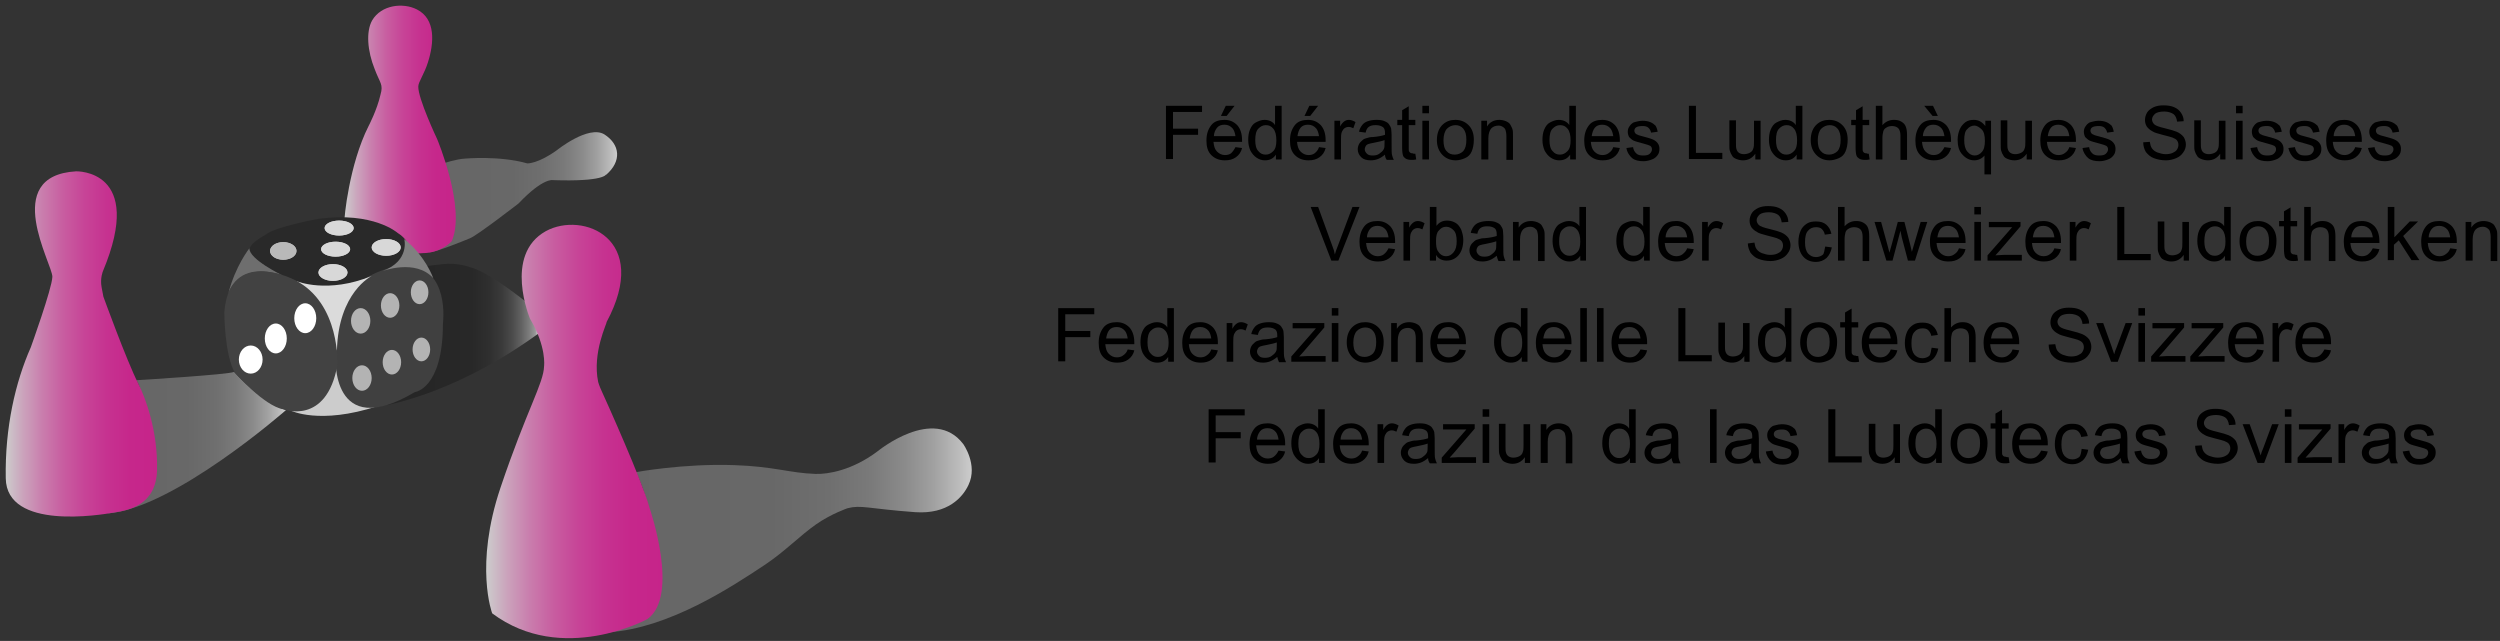 <?xml version="1.0" encoding="utf-8"?>
<!-- Generator: Adobe Illustrator 16.0.0, SVG Export Plug-In . SVG Version: 6.00 Build 0)  -->
<!DOCTYPE svg PUBLIC "-//W3C//DTD SVG 1.1//EN" "http://www.w3.org/Graphics/SVG/1.1/DTD/svg11.dtd">
<svg version="1.1" id="Ebene_1" xmlns="http://www.w3.org/2000/svg" xmlns:xlink="http://www.w3.org/1999/xlink" x="0px" y="0px"
	 width="916.668px" height="234.998px" viewBox="0 0 916.668 234.998" enable-background="new 0 0 916.668 234.998"
	 xml:space="preserve">
<rect x="0" y="0" width="916.668" height="234.998" fill="#333333" stroke="none"/>
<g>
	
		<linearGradient id="SVGID_1_" gradientUnits="userSpaceOnUse" x1="4.187" y1="-52.853" x2="41.547" y2="-52.853" gradientTransform="matrix(1.613 0 0 1.613 130.98 208.213)">
		<stop  offset="0.286" style="stop-color:#262626"/>
		<stop  offset="0.586" style="stop-color:#282828"/>
		<stop  offset="0.694" style="stop-color:#2F2F2F"/>
		<stop  offset="0.771" style="stop-color:#3B3B3B"/>
		<stop  offset="0.834" style="stop-color:#4C4C4C"/>
		<stop  offset="0.887" style="stop-color:#626262"/>
		<stop  offset="0.933" style="stop-color:#7C7C7C"/>
		<stop  offset="0.972" style="stop-color:#999999"/>
		<stop  offset="1" style="stop-color:#FFFFFF"/>
	</linearGradient>
	<path fill="url(#SVGID_1_)" d="M137.732,149.257c0,0,26.77-2.902,60.313-27.414c0,0-0.968-7.095-1.935-8.547
		c0,0-15.965-13.386-23.706-15.319c0,0-4.676-1.773-9.998-1.129c-5.322,0.645-5.806,0.645-5.806,0.645L137.732,149.257z"/>
	<path fill="#656565" d="M123.702,134.099c0,0-1.452,17.738-17.094,16.609"/>
	<path fill="#363636" d="M84.193,106.363c0,0,3.548-10.16,19.029-5.646"/>
	<path fill="none" d="M123.541,128.616c0,0-1.452-18.544-14.675-25.479s0,0,0,0l27.415-1.937"/>
	
		<linearGradient id="SVGID_2_" gradientUnits="userSpaceOnUse" x1="16.032" y1="-85.41" x2="59.094" y2="-85.41" gradientTransform="matrix(1.613 0 0 1.613 130.98 208.213)">
		<stop  offset="0" style="stop-color:#666666"/>
		<stop  offset="0.448" style="stop-color:#686868"/>
		<stop  offset="0.609" style="stop-color:#6F6F6F"/>
		<stop  offset="0.724" style="stop-color:#7A7A7A"/>
		<stop  offset="0.817" style="stop-color:#8B8B8B"/>
		<stop  offset="0.897" style="stop-color:#A1A1A1"/>
		<stop  offset="0.966" style="stop-color:#BCBCBC"/>
		<stop  offset="1" style="stop-color:#CCCCCC"/>
	</linearGradient>
	<path fill="url(#SVGID_2_)" d="M170.63,58.144c0,0,12.578-1.129,22.738,1.773c0,0,3.871,0.16,10.805-4.838
		c0,0,11.611-9.354,17.417-5.807c5.806,3.709,6.451,9.838,0.645,14.838v-0.162c0,0-0.645,2.742-19.513,2.097
		c0,0-3.548-0.968-12.579,8.547c0,0-14.998,11.61-17.739,12.739c-2.741,1.13-12.578,5.16-14.997,5.16
		c-2.258,0.162,4.031-28.06,5.16-32.735c0.161-0.483,0,0.161,0,0.161S167.243,58.305,170.63,58.144z"/>
	
		<linearGradient id="SVGID_3_" gradientUnits="userSpaceOnUse" x1="57.094" y1="-8.526" x2="139.636" y2="-8.526" gradientTransform="matrix(1.613 0 0 1.613 130.98 208.213)">
		<stop  offset="0" style="stop-color:#666666"/>
		<stop  offset="0.448" style="stop-color:#686868"/>
		<stop  offset="0.609" style="stop-color:#6F6F6F"/>
		<stop  offset="0.724" style="stop-color:#7A7A7A"/>
		<stop  offset="0.817" style="stop-color:#8B8B8B"/>
		<stop  offset="0.897" style="stop-color:#A1A1A1"/>
		<stop  offset="0.966" style="stop-color:#BCBCBC"/>
		<stop  offset="1" style="stop-color:#CCCCCC"/>
	</linearGradient>
	<path fill="url(#SVGID_3_)" d="M233.2,173.124c0,0,17.255-3.225,35.962-2.58c14.675,0.484,20.319,2.902,29.833,3.227
		c4.516,0.16,13.546-1.291,22.899-8.387c0,0,20.48-16.771,31.285-2.58c0,0,5.483,7.578,1.935,14.998
		c-2.096,4.516-7.579,10.805-19.513,9.998c-17.417-1.291-19.835-2.74-24.834-1.451c0,0-6.128,2.096-11.611,5.967
		c-5.966,4.191-11.127,9.676-18.545,14.676c-12.579,8.385-35.478,23.383-57.41,24.834c0,0,19.997-4.678,18.707-22.416
		C241.747,209.409,240.135,187.153,233.2,173.124z"/>
	
		<linearGradient id="SVGID_4_" gradientUnits="userSpaceOnUse" x1="-56.814" y1="-28.459" x2="-16.166" y2="-28.459" gradientTransform="matrix(1.613 0 0 1.613 130.98 208.213)">
		<stop  offset="0" style="stop-color:#666666"/>
		<stop  offset="0.448" style="stop-color:#686868"/>
		<stop  offset="0.609" style="stop-color:#6F6F6F"/>
		<stop  offset="0.724" style="stop-color:#7A7A7A"/>
		<stop  offset="0.817" style="stop-color:#8B8B8B"/>
		<stop  offset="0.897" style="stop-color:#A1A1A1"/>
		<stop  offset="0.966" style="stop-color:#BCBCBC"/>
		<stop  offset="1" style="stop-color:#CCCCCC"/>
	</linearGradient>
	<path fill="url(#SVGID_4_)" d="M85.805,136.356c0,0,9.999,11.289,19.029,14.029c0,0-41.123,36.123-65.473,37.896
		c0,0,21.125-5.807,16.771-26.447c-4.032-19.189-5.322-21.125-6.128-22.416C50.005,139.419,84.354,137.323,85.805,136.356z"/>
	<g>
		
			<linearGradient id="SVGID_5_" gradientUnits="userSpaceOnUse" x1="-2.85" y1="-99.618" x2="22.523" y2="-99.618" gradientTransform="matrix(1.613 0 0 1.613 130.98 208.213)">
			<stop  offset="0" style="stop-color:#CCCCCC"/>
			<stop  offset="0.112" style="stop-color:#CBA4BC"/>
			<stop  offset="0.244" style="stop-color:#C97DAD"/>
			<stop  offset="0.38" style="stop-color:#C85DA0"/>
			<stop  offset="0.521" style="stop-color:#C74497"/>
			<stop  offset="0.667" style="stop-color:#C63290"/>
			<stop  offset="0.821" style="stop-color:#C6278B"/>
			<stop  offset="1" style="stop-color:#C6248A"/>
		</linearGradient>
		<path fill="url(#SVGID_5_)" d="M135.152,46.21c-7.096,14.029-9.031,33.865-8.87,35.154c0.161,1.291,16.288,10.482,18.868,11.289
			c2.581,0.807,9.837,0.16,9.837,0.16c6.773,0,10.643-4.354,10.643-4.354c5.322-12.096-5.322-37.413-5.322-37.413
			s-7.095-14.998-6.934-19.353c0-1.613,2.258-4.677,3.548-8.869c2.258-7.096,2.903-15.805-4.032-19.353
			c-4.999-2.58-13.063-1.772-16.449,4.032c-2.258,4.031-1.774,11.127,0.967,17.9c1.936,5.16,3.226,5.481,2.097,9.353
			C138.216,40.406,135.152,46.21,135.152,46.21z"/>
		
			<linearGradient id="SVGID_6_" gradientUnits="userSpaceOnUse" x1="29.418" y1="-31.005" x2="69.51" y2="-31.005" gradientTransform="matrix(1.613 0 0 1.613 130.98 208.213)">
			<stop  offset="0" style="stop-color:#CCCCCC"/>
			<stop  offset="0.112" style="stop-color:#CBA4BC"/>
			<stop  offset="0.244" style="stop-color:#C97DAD"/>
			<stop  offset="0.38" style="stop-color:#C85DA0"/>
			<stop  offset="0.521" style="stop-color:#C74497"/>
			<stop  offset="0.667" style="stop-color:#C63290"/>
			<stop  offset="0.821" style="stop-color:#C6278B"/>
			<stop  offset="1" style="stop-color:#C6248A"/>
		</linearGradient>
		<path fill="url(#SVGID_6_)" d="M219.331,140.065c0,0,0.323,1.289,1.452,3.709c1.128,2.418,14.998,33.221,17.417,42.574
			c0,0,11.127,32.09-0.807,40.637c0,0-31.285,17.094-56.926-2.096c0,0-6.612-17.416,3.064-46.121
			c9.676-28.705,15.804-38.221,15.965-44.508c0,0,0.968-7.098-5.16-17.417c0,0-9.837-23.383,5.805-32.091
			c13.546-7.418,38.704,2.741,22.254,33.381C222.718,118.294,217.074,129.261,219.331,140.065z"/>
		
			<linearGradient id="SVGID_7_" gradientUnits="userSpaceOnUse" x1="-79.926" y1="-50.912" x2="-45.403" y2="-50.912" gradientTransform="matrix(1.613 0 0 1.613 130.98 208.213)">
			<stop  offset="0" style="stop-color:#CCCCCC"/>
			<stop  offset="0.112" style="stop-color:#CBA4BC"/>
			<stop  offset="0.244" style="stop-color:#C97DAD"/>
			<stop  offset="0.38" style="stop-color:#C85DA0"/>
			<stop  offset="0.521" style="stop-color:#C74497"/>
			<stop  offset="0.667" style="stop-color:#C63290"/>
			<stop  offset="0.821" style="stop-color:#C6278B"/>
			<stop  offset="1" style="stop-color:#C6248A"/>
		</linearGradient>
		<path fill="url(#SVGID_7_)" d="M2.11,175.38c-0.322-18.705,3.548-35.314,9.192-48.055c0,0,7.74-21.448,7.902-25.802
			c0.161-4.516-19.19-37.091,8.708-38.703c0,0,25.479-0.807,9.837,36.606c0,0-1.128,2.58-0.483,5.967
			c0.645,3.388,0.645,3.388,0.645,3.388s8.547,23.542,12.74,31.767c2.741,5.322,7.257,17.738,6.934,31.77
			c-0.322,13.063-10.643,14.836-15.965,15.643C37.104,188.767,2.432,194.571,2.11,175.38z"/>
	</g>
	<path fill="#CCCCCC" d="M106.609,150.546c0,0,10.482,5.322,31.769-1.611c21.287-6.936,0,0,0,0s-14.514-5.967-14.675-15.32"/>
	<path fill="#292929" d="M91.772,93.299c0,0,12.579,11.771,27.737,11.448c12.579,0.808,31.769-10.965,30.156-9.998
		c0,0,2.58-5.32-3.871-9.354c0,0-8.869-7.9-29.027-5.16c0,0-15.965,2.902-19.352,5.807C97.416,86.205,89.514,89.751,91.772,93.299z"
		/>
	<path fill="#6E6E6E" d="M103.383,100.878c0,0-12.095-5.807-11.934-9.838c0,0-5.16,6.451-7.74,16.611
		C83.709,107.652,87.257,95.718,103.383,100.878"/>
	<g>
		<g>
			<ellipse fill="#CCCCCC" cx="122.09" cy="99.911" rx="5.322" ry="3.064"/>
			<ellipse fill="#CCCCCC" cx="141.603" cy="90.719" rx="5.321" ry="3.063"/>
			<ellipse fill="#CCCCCC" cx="123.057" cy="91.364" rx="5.322" ry="2.741"/>
			<ellipse fill="#CCCCCC" cx="124.347" cy="83.623" rx="5.322" ry="2.742"/>
			<ellipse fill="#CCCCCC" cx="103.867" cy="92.009" rx="4.838" ry="3.225"/>
		</g>
		<g>
			<ellipse fill="#D8D8D8" cx="122.09" cy="99.911" rx="5.322" ry="3.064"/>
			<ellipse fill="#D8D8D8" cx="141.603" cy="90.719" rx="5.321" ry="3.063"/>
			<ellipse fill="#D8D8D8" cx="123.057" cy="91.364" rx="5.322" ry="2.741"/>
			<ellipse fill="#D8D8D8" cx="124.347" cy="83.623" rx="5.322" ry="2.742"/>
			<ellipse fill="#B9B9B9" cx="103.867" cy="92.009" rx="4.838" ry="3.225"/>
		</g>
	</g>
	<path fill="#404040" d="M132.088,103.781c0,0-9.515,7.902-9.031,26.933c0,0-1.935,31.445,29.027,13.061
		c0,0,10.321-1.129,10.321-25.156c0,0,2.741-20.157-13.224-21.77C149.182,96.686,136.765,98.783,132.088,103.781z"/>
	<g>
		<ellipse fill="#B3B3B3" cx="132.249" cy="117.65" rx="3.548" ry="4.677"/>
		<ellipse fill="#B3B3B3" cx="143.054" cy="112.006" rx="3.387" ry="4.515"/>
		<ellipse fill="#B3B3B3" cx="153.859" cy="107.168" rx="3.225" ry="4.354"/>
		<ellipse fill="#B3B3B3" cx="132.733" cy="138.613" rx="3.548" ry="4.677"/>
		<ellipse fill="#B3B3B3" cx="143.699" cy="132.809" rx="3.387" ry="4.515"/>
		<ellipse fill="#B3B3B3" cx="154.504" cy="128.132" rx="3.225" ry="4.354"/>
	</g>
	<path fill="#DBDBDB" d="M108.866,103.136c0,0,11.289,4.678,27.415-1.936c0,0-12.256,5.967-12.74,27.414"/>
	<path fill="#424242" d="M103.867,150.063c0,0,15.804,6.129,19.835-16.127c0,0,1.29-22.736-15.643-31.285
		c0,0-23.867-12.416-25.802,11.772c0,0,0,15.643,3.871,22.252C86.128,136.679,96.933,148.935,103.867,150.063z"/>
	<g>
		<ellipse fill="#FFFFFF" cx="91.933" cy="131.841" rx="4.354" ry="5.16"/>
		<ellipse fill="#FFFFFF" cx="101.125" cy="124.101" rx="4.032" ry="5.482"/>
		<ellipse fill="#FFFFFF" cx="111.93" cy="116.683" rx="4.032" ry="5.482"/>
	</g>
	<path fill="#808080" d="M140.151,99.427c0,0,12.256-4.678,18.707,2.58c0,0-2.741-8.063-10.644-14.354
		C148.214,87.494,150.472,95.718,140.151,99.427z"/>
</g>
<g>
	<path d="M427.523,58.466V38.792h13.223v2.258h-10.643v6.129h9.192v2.257h-9.192v8.87h-2.58V58.466z"/>
	<path d="M453.002,53.951l2.42,0.322c-0.324,1.452-1.129,2.581-2.258,3.387c-1.129,0.808-2.42,1.129-4.033,1.129
		c-2.096,0-3.709-0.645-4.998-1.935c-1.291-1.29-1.773-3.063-1.773-5.321c0-2.42,0.645-4.192,1.773-5.646
		c1.129-1.451,2.902-1.935,4.838-1.935s3.387,0.645,4.676,1.935c1.129,1.291,1.775,3.063,1.775,5.483c0,0.16,0,0.322,0,0.646
		h-10.482c0.16,1.612,0.482,2.741,1.289,3.548c0.809,0.807,1.775,1.29,2.902,1.29c0.807,0,1.613-0.161,2.258-0.646
		C452.035,55.564,452.518,54.917,453.002,53.951z M445.1,49.919h7.902c-0.16-1.129-0.484-2.098-0.967-2.741
		c-0.809-0.968-1.775-1.452-3.064-1.452c-1.129,0-2.096,0.323-2.742,1.129C445.584,47.662,445.1,48.791,445.1,49.919z
		 M447.68,42.501l1.775-3.709h3.225l-2.902,3.709H447.68z"/>
	<path d="M467.838,58.466v-1.773c-0.967,1.451-2.258,2.096-4.031,2.096c-1.129,0-2.096-0.321-3.063-0.967
		c-0.969-0.646-1.613-1.451-2.26-2.58c-0.482-1.129-0.805-2.42-0.805-3.871c0-1.45,0.161-2.74,0.645-3.869s1.129-2.098,2.098-2.58
		c0.967-0.484,1.934-0.969,3.225-0.969c0.807,0,1.613,0.162,2.258,0.483c0.646,0.323,1.289,0.808,1.613,1.451v-7.095h2.418v19.674
		H467.838z M460.26,51.371c0,1.773,0.322,3.227,1.129,4.031c0.805,0.969,1.611,1.291,2.74,1.291s1.936-0.484,2.742-1.291
		c0.807-0.806,1.129-2.096,1.129-3.869c0-1.936-0.322-3.388-1.129-4.354c-0.809-0.968-1.613-1.291-2.742-1.291
		s-1.936,0.483-2.74,1.291C460.583,47.984,460.26,49.435,460.26,51.371z"/>
	<path d="M483.643,53.951l2.418,0.322c-0.322,1.452-1.129,2.581-2.258,3.387c-1.129,0.808-2.418,1.129-4.031,1.129
		c-2.096,0-3.709-0.645-4.998-1.935c-1.291-1.29-1.773-3.063-1.773-5.321c0-2.42,0.645-4.192,1.773-5.646
		c1.129-1.451,2.902-1.935,4.838-1.935s3.387,0.645,4.676,1.935c1.129,1.291,1.773,3.063,1.773,5.483c0,0.16,0,0.322,0,0.646
		h-10.482c0.16,1.612,0.484,2.741,1.291,3.548s1.773,1.29,2.902,1.29c0.807,0,1.611-0.161,2.258-0.646
		C482.836,55.564,483.321,54.917,483.643,53.951z M475.741,49.919h7.902c-0.162-1.129-0.482-2.098-0.969-2.741
		c-0.805-0.968-1.773-1.452-3.063-1.452c-1.129,0-2.098,0.323-2.742,1.129C476.225,47.662,475.903,48.791,475.741,49.919z
		 M478.321,42.501l1.773-3.709h3.227l-2.902,3.709H478.321z"/>
	<path d="M489.288,58.466V44.275h2.096v2.098c0.484-0.969,1.129-1.612,1.613-1.937c0.482-0.321,0.967-0.483,1.611-0.483
		c0.807,0,1.611,0.322,2.418,0.808l-0.807,2.257c-0.645-0.322-1.129-0.482-1.773-0.482c-0.482,0-0.967,0.16-1.449,0.482
		c-0.484,0.323-0.646,0.807-0.969,1.29c-0.322,0.808-0.322,1.774-0.322,2.742v7.418L489.288,58.466L489.288,58.466z"/>
	<path d="M507.833,56.693c-0.969,0.807-1.773,1.291-2.58,1.612c-0.809,0.322-1.775,0.483-2.58,0.483
		c-1.613,0-2.742-0.322-3.549-1.129s-1.289-1.773-1.289-2.902c0-0.646,0.16-1.29,0.482-1.936s0.807-0.969,1.289-1.451
		c0.484-0.483,1.129-0.646,1.775-0.807c0.482-0.162,1.129-0.322,2.096-0.322c1.936-0.162,3.387-0.483,4.354-0.808
		c0-0.321,0-0.483,0-0.646c0-0.967-0.16-1.611-0.646-2.096c-0.645-0.484-1.451-0.808-2.74-0.808c-1.129,0-1.936,0.162-2.58,0.646
		c-0.482,0.322-0.969,1.129-1.129,2.098l-2.42-0.323c0.162-0.967,0.646-1.772,1.129-2.419c0.484-0.645,1.129-1.128,2.098-1.451
		c0.969-0.322,1.936-0.482,3.225-0.482c1.291,0,2.258,0.16,2.904,0.482c0.805,0.323,1.289,0.646,1.611,1.129
		c0.322,0.484,0.646,0.969,0.807,1.613c0,0.482,0.162,1.128,0.162,2.257v3.226c0,2.258,0,3.709,0.16,4.193
		c0.16,0.645,0.322,1.129,0.646,1.773h-2.582C507.993,57.984,507.833,57.337,507.833,56.693z M507.67,51.371
		c-0.807,0.322-2.258,0.646-3.869,0.969c-0.969,0.16-1.613,0.322-2.098,0.482c-0.484,0.162-0.807,0.484-0.969,0.808
		c-0.16,0.323-0.32,0.646-0.32,1.129c0,0.646,0.32,1.129,0.807,1.612c0.482,0.483,1.129,0.646,2.096,0.646
		c0.969,0,1.773-0.161,2.418-0.646c0.646-0.483,1.291-0.969,1.613-1.612c0.322-0.483,0.322-1.29,0.322-2.419V51.371z"/>
	<path d="M518.959,56.371l0.32,2.097c-0.645,0.161-1.287,0.161-1.771,0.161c-0.807,0-1.613-0.161-2.098-0.483
		c-0.482-0.323-0.807-0.646-0.969-1.129c-0.16-0.483-0.32-1.452-0.32-2.903v-8.225h-1.773v-1.936h1.773v-3.547l2.418-1.451v4.998
		h2.42v1.936h-2.42v8.387c0,0.646,0,1.129,0.162,1.289c0.16,0.162,0.16,0.323,0.482,0.484c0.322,0.16,0.484,0.16,0.807,0.16
		C518.153,56.371,518.475,56.371,518.959,56.371z"/>
	<path d="M521.54,41.535v-2.742h2.418v2.742H521.54z M521.54,58.466V44.275h2.418v14.191H521.54z"/>
	<path d="M526.862,51.371c0-2.58,0.807-4.516,2.258-5.805c1.291-1.13,2.74-1.613,4.516-1.613c1.936,0,3.547,0.646,4.838,1.936
		c1.289,1.291,1.936,3.064,1.936,5.322c0,1.773-0.322,3.226-0.807,4.354c-0.482,1.129-1.291,1.936-2.42,2.42
		c-1.129,0.482-2.258,0.805-3.387,0.805c-1.936,0-3.547-0.645-4.838-1.934C527.667,55.564,526.862,53.791,526.862,51.371z
		 M529.28,51.371c0,1.773,0.322,3.227,1.131,4.031c0.805,0.969,1.771,1.291,3.063,1.291c1.129,0,2.258-0.484,3.064-1.291
		c0.805-0.967,1.129-2.258,1.129-4.191c0-1.774-0.324-3.064-1.129-4.031c-0.809-0.968-1.775-1.291-2.904-1.291
		s-2.256,0.484-3.063,1.291C529.764,47.984,529.28,49.597,529.28,51.371z"/>
	<path d="M543.149,58.466V44.275h2.098v2.098c0.967-1.612,2.58-2.42,4.516-2.42c0.805,0,1.611,0.162,2.418,0.483
		c0.646,0.323,1.291,0.646,1.613,1.29c0.32,0.646,0.645,1.129,0.807,1.773c0.16,0.484,0.16,1.291,0.16,2.42v8.708h-2.418v-8.708
		c0-0.969-0.162-1.774-0.322-2.258c-0.162-0.483-0.484-0.808-0.969-1.129c-0.484-0.322-0.967-0.483-1.613-0.483
		c-0.967,0-1.934,0.321-2.58,0.967c-0.645,0.646-1.129,1.937-1.129,3.709v7.741H543.149L543.149,58.466z"/>
	<path d="M575.723,58.466v-1.773c-0.967,1.451-2.258,2.096-4.031,2.096c-1.129,0-2.096-0.321-3.063-0.967s-1.613-1.451-2.258-2.58
		c-0.484-1.129-0.807-2.42-0.807-3.871c0-1.45,0.16-2.74,0.645-3.869s1.129-2.098,2.098-2.58c0.967-0.484,1.936-0.969,3.225-0.969
		c0.807,0,1.613,0.162,2.26,0.483c0.645,0.323,1.289,0.808,1.611,1.451v-7.095h2.418v19.674H575.723z M568.145,51.371
		c0,1.773,0.322,3.227,1.129,4.031c0.807,0.969,1.611,1.291,2.74,1.291s1.938-0.484,2.742-1.291
		c0.807-0.806,1.129-2.096,1.129-3.869c0-1.936-0.322-3.388-1.129-4.354c-0.807-0.968-1.613-1.291-2.742-1.291
		s-1.934,0.483-2.74,1.291C568.467,47.984,568.145,49.435,568.145,51.371z"/>
	<path d="M591.528,53.951l2.418,0.322c-0.32,1.452-1.129,2.581-2.256,3.387c-1.129,0.808-2.42,1.129-4.033,1.129
		c-2.096,0-3.709-0.645-4.998-1.935s-1.773-3.063-1.773-5.321c0-2.42,0.645-4.192,1.773-5.646c1.129-1.451,2.902-1.935,4.838-1.935
		s3.387,0.645,4.678,1.935c1.129,1.291,1.771,3.063,1.771,5.483c0,0.16,0,0.322,0,0.646h-10.643
		c0.162,1.612,0.484,2.741,1.291,3.548c0.805,0.807,1.773,1.29,2.902,1.29c0.807,0,1.611-0.161,2.258-0.646
		C590.721,55.564,591.206,54.917,591.528,53.951z M583.625,49.919h7.9c-0.16-1.129-0.482-2.098-0.967-2.741
		c-0.807-0.968-1.773-1.452-3.063-1.452c-1.131,0-2.098,0.323-2.742,1.129C584.11,47.662,583.788,48.791,583.625,49.919z"/>
	<path d="M596.366,54.273l2.42-0.322c0.16,0.969,0.482,1.613,1.129,2.258c0.645,0.646,1.451,0.808,2.58,0.808
		s1.936-0.161,2.418-0.646c0.484-0.483,0.807-0.969,0.807-1.612c0-0.483-0.16-0.968-0.645-1.29c-0.322-0.161-1.129-0.484-2.42-0.807
		c-1.773-0.483-3.063-0.808-3.709-1.129c-0.645-0.322-1.129-0.808-1.611-1.291c-0.322-0.645-0.484-1.289-0.484-1.936
		c0-0.645,0.162-1.29,0.484-1.773c0.322-0.482,0.645-0.967,1.129-1.289c0.322-0.322,0.807-0.483,1.611-0.646
		c0.646-0.161,1.291-0.322,2.098-0.322c1.129,0,2.096,0.161,2.902,0.484c0.807,0.322,1.451,0.807,1.936,1.29
		c0.322,0.483,0.645,1.29,0.807,2.257l-2.42,0.323c-0.16-0.808-0.482-1.29-0.967-1.774c-0.484-0.482-1.291-0.645-2.098-0.645
		c-1.129,0-1.936,0.16-2.418,0.482c-0.484,0.322-0.646,0.807-0.646,1.291c0,0.321,0.162,0.646,0.322,0.807
		c0.162,0.322,0.482,0.482,0.969,0.645c0.16,0.162,0.967,0.323,2.096,0.646c1.773,0.482,2.902,0.807,3.549,1.129
		c0.645,0.322,1.129,0.645,1.611,1.289c0.484,0.646,0.646,1.291,0.646,2.098s-0.162,1.611-0.646,2.258
		c-0.482,0.645-1.129,1.29-2.096,1.612c-0.807,0.321-1.936,0.646-3.064,0.646c-1.773,0-3.225-0.322-4.191-1.129
		C597.495,57.176,596.528,55.725,596.366,54.273z"/>
	<path d="M619.264,58.466V38.792h2.58v17.256h9.678v2.258h-12.258V58.466z"/>
	<path d="M643.616,58.466v-2.098c-1.129,1.613-2.58,2.42-4.516,2.42c-0.807,0-1.613-0.161-2.418-0.483
		c-0.807-0.321-1.291-0.646-1.613-1.29c-0.322-0.484-0.645-1.129-0.807-1.773c-0.16-0.483-0.16-1.291-0.16-2.258v-8.869h2.418v7.901
		c0,1.29,0,2.097,0.162,2.58c0.16,0.646,0.482,1.129,0.967,1.451c0.484,0.321,1.129,0.483,1.773,0.483
		c0.646,0,1.451-0.162,2.098-0.483c0.645-0.322,1.129-0.808,1.289-1.451c0.322-0.646,0.322-1.612,0.322-2.742v-7.579h2.42v14.191
		H643.616z"/>
	<path d="M658.774,58.466v-1.773c-0.967,1.451-2.258,2.096-4.029,2.096c-1.131,0-2.098-0.321-3.064-0.967
		c-0.969-0.646-1.613-1.451-2.258-2.58c-0.484-1.129-0.807-2.42-0.807-3.871c0-1.45,0.16-2.74,0.645-3.869s1.129-2.098,2.098-2.58
		c0.967-0.484,1.936-0.969,3.227-0.969c0.805,0,1.611,0.162,2.256,0.483c0.646,0.323,1.291,0.808,1.613,1.451v-7.095h2.42v19.674
		H658.774z M651.196,51.371c0,1.773,0.322,3.227,1.129,4.031c0.807,0.969,1.611,1.291,2.74,1.291s1.938-0.484,2.742-1.291
		c0.807-0.806,1.129-2.096,1.129-3.869c0-1.936-0.322-3.388-1.129-4.354c-0.807-0.968-1.613-1.291-2.742-1.291
		s-1.936,0.483-2.74,1.291C651.518,47.984,651.196,49.435,651.196,51.371z"/>
	<path d="M663.934,51.371c0-2.58,0.809-4.516,2.258-5.805c1.291-1.13,2.742-1.613,4.518-1.613c1.934,0,3.547,0.646,4.838,1.936
		c1.289,1.291,1.934,3.064,1.934,5.322c0,1.773-0.32,3.226-0.805,4.354c-0.484,1.129-1.291,1.936-2.42,2.42
		c-1.129,0.482-2.258,0.805-3.387,0.805c-1.936,0-3.549-0.645-4.838-1.934C664.741,55.564,663.934,53.791,663.934,51.371z
		 M666.514,51.371c0,1.773,0.324,3.227,1.129,4.031c0.809,0.969,1.775,1.291,3.064,1.291c1.129,0,2.258-0.484,3.063-1.291
		c0.809-0.967,1.129-2.258,1.129-4.191c0-1.774-0.32-3.064-1.129-4.031c-0.805-0.968-1.771-1.291-2.9-1.291s-2.26,0.484-3.064,1.291
		C666.999,47.984,666.514,49.597,666.514,51.371z"/>
	<path d="M685.221,56.371l0.322,2.097c-0.645,0.161-1.289,0.161-1.773,0.161c-0.807,0-1.611-0.161-2.096-0.483
		c-0.484-0.323-0.807-0.646-0.969-1.129c-0.16-0.483-0.322-1.452-0.322-2.903v-8.225h-1.611v-1.936h1.773v-3.547l2.418-1.451v4.998
		h2.42v1.936h-2.42v8.387c0,0.646,0,1.129,0.162,1.289c0.16,0.162,0.16,0.323,0.482,0.484c0.322,0.16,0.484,0.16,0.807,0.16
		C684.577,56.371,684.899,56.371,685.221,56.371z"/>
	<path d="M687.801,58.466V38.792h2.42v7.096c1.129-1.29,2.58-1.936,4.193-1.936c1.129,0,1.934,0.162,2.74,0.646
		s1.289,0.968,1.611,1.774c0.322,0.806,0.484,1.772,0.484,3.226v9.03h-2.418v-9.03c0-1.129-0.324-2.097-0.809-2.581
		c-0.482-0.482-1.289-0.806-2.258-0.806c-0.645,0-1.451,0.161-1.936,0.483c-0.645,0.321-1.129,0.807-1.289,1.451
		c-0.162,0.645-0.322,1.451-0.322,2.579v7.741H687.801L687.801,58.466z"/>
	<path d="M712.959,53.951l2.418,0.322c-0.322,1.452-1.129,2.581-2.258,3.387c-1.129,0.808-2.418,1.129-4.031,1.129
		c-2.096,0-3.709-0.645-4.998-1.935c-1.291-1.29-1.775-3.063-1.775-5.321c0-2.42,0.646-4.192,1.775-5.646
		c1.129-1.451,2.9-1.935,4.838-1.935c1.934,0,3.385,0.645,4.676,1.935c1.129,1.291,1.773,3.063,1.773,5.483c0,0.16,0,0.322,0,0.646
		h-10.645c0.162,1.612,0.484,2.741,1.291,3.548s1.773,1.29,2.902,1.29c0.807,0,1.613-0.161,2.258-0.646
		C711.993,55.564,712.475,54.917,712.959,53.951z M705.057,49.919h7.902c-0.162-1.129-0.484-2.098-0.969-2.741
		c-0.807-0.968-1.773-1.452-3.063-1.452c-1.129,0-2.098,0.323-2.742,1.129C705.542,47.662,705.057,48.791,705.057,49.919z
		 M710.54,42.501h-1.936l-3.063-3.709h3.225L710.54,42.501z"/>
	<path d="M727.633,63.949v-6.934c-0.322,0.482-0.967,0.969-1.611,1.29c-0.646,0.321-1.451,0.483-2.098,0.483
		c-1.611,0-3.064-0.646-4.354-2.098c-1.291-1.289-1.773-3.225-1.773-5.482c0-1.45,0.322-2.74,0.807-3.869s1.291-1.936,2.098-2.58
		c0.967-0.646,1.936-0.807,3.063-0.807c1.773,0,3.064,0.807,4.193,2.258v-1.936h2.096v19.674H727.633L727.633,63.949z
		 M720.215,51.371c0,1.773,0.322,3.227,1.129,4.193s1.613,1.451,2.742,1.451c0.967,0,1.936-0.484,2.58-1.29
		c0.807-0.808,1.129-2.258,1.129-4.032c0-1.935-0.322-3.387-1.129-4.191c-0.807-0.807-1.773-1.451-2.742-1.451
		c-0.967,0-1.936,0.482-2.58,1.29C720.538,47.984,720.215,49.435,720.215,51.371z"/>
	<path d="M743.116,58.466v-2.098c-1.129,1.613-2.58,2.42-4.516,2.42c-0.807,0-1.613-0.161-2.42-0.483
		c-0.805-0.321-1.289-0.646-1.611-1.29c-0.322-0.484-0.646-1.129-0.807-1.773c-0.162-0.483-0.162-1.291-0.162-2.258v-8.869h2.42
		v7.901c0,1.29,0,2.097,0.16,2.58c0.162,0.646,0.484,1.129,0.969,1.451c0.482,0.321,1.129,0.483,1.773,0.483
		s1.451-0.162,2.096-0.483c0.646-0.322,1.129-0.808,1.291-1.451c0.322-0.646,0.322-1.612,0.322-2.742v-7.579h2.42v14.191H743.116z"
		/>
	<path d="M758.758,53.951l2.418,0.322c-0.322,1.452-1.129,2.581-2.258,3.387c-1.129,0.808-2.418,1.129-4.031,1.129
		c-2.096,0-3.709-0.645-4.998-1.935c-1.291-1.29-1.775-3.063-1.775-5.321c0-2.42,0.646-4.192,1.775-5.646
		c1.127-1.451,2.902-1.935,4.838-1.935s3.385,0.645,4.676,1.935c1.129,1.291,1.773,3.063,1.773,5.483c0,0.16,0,0.322,0,0.646
		h-10.643c0.16,1.612,0.482,2.741,1.289,3.548s1.773,1.29,2.902,1.29c0.807,0,1.613-0.161,2.258-0.646
		C757.952,55.564,758.436,54.917,758.758,53.951z M750.856,49.919h7.902c-0.162-1.129-0.484-2.098-0.969-2.741
		c-0.807-0.968-1.773-1.452-3.063-1.452c-1.129,0-2.098,0.323-2.742,1.129C751.34,47.662,751.016,48.791,750.856,49.919z"/>
	<path d="M763.596,54.273l2.418-0.322c0.162,0.969,0.484,1.613,1.129,2.258c0.646,0.646,1.451,0.808,2.58,0.808
		s1.938-0.161,2.42-0.646c0.482-0.483,0.807-0.969,0.807-1.612c0-0.483-0.162-0.968-0.646-1.29
		c-0.322-0.161-1.129-0.484-2.418-0.807c-1.773-0.483-3.064-0.808-3.709-1.129c-0.646-0.322-1.129-0.808-1.613-1.291
		c-0.322-0.645-0.482-1.289-0.482-1.936c0-0.645,0.16-1.29,0.482-1.773c0.322-0.482,0.646-0.967,1.129-1.289
		c0.322-0.322,0.807-0.483,1.613-0.646c0.645-0.161,1.289-0.322,2.096-0.322c1.131,0,2.098,0.161,2.902,0.484
		c0.807,0.322,1.451,0.807,1.936,1.29c0.322,0.483,0.646,1.29,0.807,2.257l-2.418,0.323c-0.162-0.808-0.484-1.29-0.967-1.774
		c-0.484-0.482-1.291-0.645-2.098-0.645c-1.129,0-1.936,0.16-2.42,0.482c-0.482,0.322-0.645,0.807-0.645,1.291
		c0,0.321,0.16,0.646,0.322,0.807c0.16,0.322,0.482,0.482,0.967,0.645c0.162,0.162,0.969,0.323,2.098,0.646
		c1.773,0.482,2.902,0.807,3.547,1.129c0.646,0.322,1.129,0.645,1.613,1.289c0.482,0.646,0.645,1.291,0.645,2.098
		s-0.16,1.611-0.645,2.258c-0.484,0.645-1.129,1.29-2.098,1.612c-0.807,0.321-1.936,0.646-3.063,0.646
		c-1.773,0-3.225-0.322-4.193-1.129C764.725,57.176,763.756,55.725,763.596,54.273z"/>
	<path d="M785.85,52.177l2.418-0.161c0.162,0.968,0.324,1.772,0.809,2.419c0.482,0.645,1.129,1.129,1.936,1.451
		c0.967,0.322,1.934,0.645,3.063,0.645c0.969,0,1.936-0.16,2.58-0.482c0.646-0.322,1.289-0.646,1.613-1.29
		c0.322-0.483,0.482-1.129,0.482-1.612c0-0.646-0.16-1.129-0.482-1.613c-0.324-0.482-0.969-0.806-1.773-1.129
		c-0.484-0.16-1.613-0.482-3.549-0.968c-1.773-0.483-3.063-0.806-3.709-1.29c-0.969-0.482-1.611-1.129-2.098-1.773
		c-0.482-0.807-0.645-1.611-0.645-2.418c0-0.969,0.322-1.937,0.807-2.741c0.484-0.808,1.451-1.452,2.42-1.937
		c1.127-0.482,2.256-0.646,3.547-0.646c1.451,0,2.742,0.162,3.871,0.646c1.129,0.484,1.934,1.129,2.58,2.098
		c0.645,0.968,0.967,1.935,0.967,3.063l-2.418,0.161c-0.162-1.29-0.646-2.257-1.291-2.741c-0.645-0.482-1.936-0.968-3.387-0.968
		c-1.613,0-2.742,0.323-3.387,0.808c-0.646,0.646-1.129,1.289-1.129,2.097c0,0.646,0.322,1.29,0.807,1.772
		c0.482,0.484,1.773,0.969,3.871,1.451c2.096,0.484,3.547,0.969,4.354,1.291c1.129,0.482,1.936,1.128,2.58,1.936
		c0.484,0.807,0.807,1.773,0.807,2.74c0,0.969-0.322,2.098-0.969,2.903c-0.645,0.968-1.451,1.612-2.58,2.097
		c-1.129,0.483-2.418,0.807-3.709,0.807c-1.771,0-3.225-0.322-4.514-0.807c-1.291-0.484-2.098-1.291-2.904-2.258
		C786.172,54.596,785.85,53.467,785.85,52.177z"/>
	<path d="M814.071,58.466v-2.098c-1.129,1.613-2.58,2.42-4.516,2.42c-0.807,0-1.611-0.161-2.418-0.483
		c-0.807-0.321-1.291-0.646-1.613-1.29c-0.322-0.484-0.645-1.129-0.807-1.773c-0.16-0.483-0.16-1.291-0.16-2.258v-8.869h2.418v7.901
		c0,1.29,0,2.097,0.162,2.58c0.16,0.646,0.482,1.129,0.967,1.451c0.484,0.321,1.129,0.483,1.773,0.483
		c0.646,0,1.451-0.162,2.098-0.483c0.645-0.322,1.129-0.808,1.289-1.451c0.322-0.646,0.322-1.612,0.322-2.742v-7.579h2.42v14.191
		H814.071z"/>
	<path d="M819.875,41.535v-2.742h2.42v2.742H819.875z M819.875,58.466V44.275h2.42v14.191H819.875z"/>
	<path d="M825.198,54.273l2.42-0.322c0.16,0.969,0.482,1.613,1.129,2.258c0.645,0.646,1.451,0.808,2.58,0.808
		s1.936-0.161,2.42-0.646c0.482-0.483,0.807-0.969,0.807-1.612c0-0.483-0.162-0.968-0.646-1.29c-0.322-0.161-1.129-0.484-2.42-0.807
		c-1.771-0.483-3.063-0.808-3.709-1.129c-0.645-0.322-1.129-0.808-1.611-1.291c-0.322-0.645-0.484-1.289-0.484-1.936
		c0-0.645,0.162-1.29,0.484-1.773c0.322-0.482,0.645-0.967,1.129-1.289c0.322-0.322,0.807-0.483,1.613-0.646
		c0.645-0.161,1.289-0.322,2.096-0.322c1.129,0,2.096,0.161,2.902,0.484c0.807,0.322,1.451,0.807,1.936,1.29
		c0.322,0.483,0.645,1.29,0.807,2.257l-2.42,0.323c-0.16-0.808-0.482-1.29-0.967-1.774c-0.484-0.482-1.291-0.645-2.096-0.645
		c-1.129,0-1.938,0.16-2.42,0.482c-0.484,0.322-0.646,0.807-0.646,1.291c0,0.321,0.162,0.646,0.324,0.807
		c0.16,0.322,0.482,0.482,0.967,0.645c0.16,0.162,0.967,0.323,2.096,0.646c1.773,0.482,2.902,0.807,3.549,1.129
		c0.645,0.322,1.129,0.645,1.611,1.289c0.484,0.646,0.646,1.291,0.646,2.098s-0.16,1.611-0.646,2.258
		c-0.482,0.645-1.129,1.29-2.096,1.612c-0.807,0.321-1.936,0.646-3.064,0.646c-1.771,0-3.225-0.322-4.191-1.129
		C826.327,57.176,825.36,55.725,825.198,54.273z"/>
	<path d="M839.067,54.273l2.418-0.322c0.162,0.969,0.484,1.613,1.129,2.258c0.646,0.646,1.453,0.808,2.58,0.808
		c1.131,0,1.938-0.161,2.42-0.646c0.484-0.483,0.807-0.969,0.807-1.612c0-0.483-0.16-0.968-0.645-1.29
		c-0.322-0.161-1.129-0.484-2.42-0.807c-1.773-0.483-3.063-0.808-3.709-1.129c-0.645-0.322-1.129-0.808-1.611-1.291
		c-0.322-0.645-0.484-1.289-0.484-1.936c0-0.645,0.162-1.29,0.484-1.773c0.32-0.482,0.645-0.967,1.129-1.289
		c0.32-0.322,0.807-0.483,1.611-0.646c0.646-0.161,1.289-0.322,2.098-0.322c1.129,0,2.096,0.161,2.902,0.484
		c0.807,0.322,1.451,0.807,1.936,1.29c0.322,0.483,0.645,1.29,0.807,2.257l-2.42,0.323c-0.16-0.808-0.482-1.29-0.967-1.774
		c-0.484-0.482-1.291-0.645-2.098-0.645c-1.129,0-1.936,0.16-2.418,0.482c-0.484,0.322-0.646,0.807-0.646,1.291
		c0,0.321,0.162,0.646,0.322,0.807c0.162,0.322,0.482,0.482,0.969,0.645c0.16,0.162,0.967,0.323,2.096,0.646
		c1.773,0.482,2.902,0.807,3.549,1.129c0.645,0.322,1.129,0.645,1.611,1.289c0.484,0.646,0.646,1.291,0.646,2.098
		s-0.162,1.611-0.646,2.258c-0.482,0.645-1.129,1.29-2.096,1.612c-0.807,0.321-1.938,0.646-3.064,0.646
		c-1.773,0-3.225-0.322-4.191-1.129C840.196,57.176,839.389,55.725,839.067,54.273z"/>
	<path d="M863.579,53.951l2.42,0.322c-0.324,1.452-1.129,2.581-2.26,3.387c-1.129,0.808-2.418,1.129-4.031,1.129
		c-2.096,0-3.709-0.645-4.998-1.935c-1.291-1.29-1.773-3.063-1.773-5.321c0-2.42,0.645-4.192,1.773-5.646
		c1.129-1.451,2.902-1.935,4.838-1.935s3.387,0.645,4.676,1.935c1.129,1.291,1.775,3.063,1.775,5.483c0,0.16,0,0.322,0,0.646
		h-10.645c0.16,1.612,0.482,2.741,1.289,3.548c0.809,0.807,1.773,1.29,2.902,1.29c0.807,0,1.613-0.161,2.258-0.646
		C862.772,55.564,863.256,54.917,863.579,53.951z M855.676,49.919h7.902c-0.16-1.129-0.484-2.098-0.969-2.741
		c-0.807-0.968-1.771-1.452-3.063-1.452c-1.129,0-2.098,0.323-2.742,1.129C856.161,47.662,855.676,48.791,855.676,49.919z"/>
	<path d="M868.256,54.273l2.418-0.322c0.162,0.969,0.484,1.613,1.129,2.258c0.646,0.646,1.451,0.808,2.58,0.808
		s1.936-0.161,2.42-0.646c0.482-0.483,0.805-0.969,0.805-1.612c0-0.483-0.16-0.968-0.645-1.29c-0.322-0.161-1.129-0.484-2.418-0.807
		c-1.775-0.483-3.064-0.808-3.709-1.129c-0.646-0.322-1.129-0.808-1.613-1.291c-0.322-0.645-0.482-1.289-0.482-1.936
		c0-0.645,0.16-1.29,0.482-1.773c0.322-0.482,0.646-0.967,1.129-1.289c0.322-0.322,0.807-0.483,1.613-0.646
		c0.645-0.161,1.289-0.322,2.096-0.322c1.129,0,2.098,0.161,2.902,0.484c0.807,0.322,1.451,0.807,1.936,1.29
		c0.322,0.483,0.646,1.29,0.807,2.257l-2.418,0.323c-0.162-0.808-0.484-1.29-0.969-1.774c-0.482-0.482-1.289-0.645-2.098-0.645
		c-1.127,0-1.934,0.16-2.418,0.482c-0.482,0.322-0.645,0.807-0.645,1.291c0,0.321,0.16,0.646,0.32,0.807
		c0.162,0.322,0.484,0.482,0.969,0.645c0.16,0.162,0.969,0.323,2.098,0.646c1.771,0.482,2.902,0.807,3.547,1.129
		c0.646,0.322,1.129,0.645,1.613,1.289c0.482,0.646,0.645,1.291,0.645,2.098s-0.162,1.611-0.645,2.258
		c-0.484,0.645-1.129,1.29-2.098,1.612c-0.807,0.321-1.936,0.646-3.063,0.646c-1.775,0-3.227-0.322-4.193-1.129
		C869.383,57.176,868.579,55.725,868.256,54.273z"/>
	<path d="M488.159,95.557l-7.58-19.675h2.742l5.16,14.191c0.482,1.129,0.807,2.258,0.967,3.226c0.322-1.129,0.646-2.097,1.131-3.226
		l5.32-14.191h2.58l-7.74,19.675H488.159z"/>
	<path d="M509.122,91.042l2.42,0.322c-0.322,1.451-1.129,2.58-2.26,3.387c-1.129,0.807-2.418,1.129-4.029,1.129
		c-2.098,0-3.709-0.646-5-1.936c-1.289-1.291-1.773-3.063-1.773-5.322c0-2.418,0.646-4.192,1.773-5.645
		c1.129-1.451,2.902-1.936,4.838-1.936s3.387,0.646,4.678,1.936c1.129,1.29,1.773,3.064,1.773,5.483c0,0.161,0,0.321,0,0.646
		h-10.645c0.16,1.612,0.484,2.741,1.289,3.547c0.809,0.808,1.775,1.291,2.904,1.291c0.805,0,1.611-0.162,2.258-0.646
		C508.155,92.654,508.639,92.009,509.122,91.042z M501.221,87.01h7.9c-0.16-1.129-0.482-2.097-0.969-2.742
		c-0.805-0.968-1.771-1.45-3.063-1.45c-1.129,0-2.096,0.321-2.742,1.129C501.704,84.752,501.221,85.881,501.221,87.01z"/>
	<path d="M514.606,95.557v-14.19h2.096v2.097c0.484-0.968,1.129-1.613,1.613-1.937c0.482-0.322,0.967-0.482,1.611-0.482
		c0.807,0,1.613,0.322,2.42,0.806l-0.807,2.259c-0.646-0.322-1.131-0.484-1.773-0.484c-0.484,0-0.969,0.162-1.451,0.484
		c-0.484,0.321-0.646,0.807-0.969,1.289c-0.322,0.807-0.322,1.774-0.322,2.741v7.419L514.606,95.557L514.606,95.557z"/>
	<path d="M526.54,95.557h-2.26V75.882h2.42v6.936c0.969-1.291,2.258-1.937,3.869-1.937c0.809,0,1.773,0.161,2.42,0.483
		c0.807,0.322,1.451,0.808,1.936,1.451c0.484,0.646,0.967,1.451,1.129,2.258c0.322,0.969,0.484,1.937,0.484,2.902
		c0,2.419-0.646,4.354-1.775,5.645c-1.127,1.291-2.58,1.937-4.354,1.937c-1.613,0-3.064-0.646-3.869-2.097V95.557L526.54,95.557z
		 M526.54,88.3c0,1.773,0.16,2.902,0.645,3.709c0.807,1.29,1.773,1.936,3.064,1.936c1.129,0,1.934-0.483,2.74-1.451
		c0.807-0.969,1.129-2.258,1.129-4.031c0-1.936-0.322-3.227-1.129-4.032s-1.611-1.29-2.74-1.29s-1.938,0.484-2.742,1.452
		C526.862,85.236,526.54,86.527,526.54,88.3z"/>
	<path d="M548.793,93.783c-0.969,0.808-1.775,1.291-2.58,1.612c-0.809,0.323-1.775,0.484-2.58,0.484
		c-1.613,0-2.742-0.322-3.549-1.13c-0.807-0.807-1.289-1.773-1.289-2.901c0-0.646,0.16-1.291,0.482-1.937s0.807-0.967,1.289-1.45
		c0.484-0.484,1.129-0.646,1.775-0.808c0.482-0.16,1.127-0.322,2.096-0.322c1.936-0.16,3.387-0.483,4.354-0.807
		c0-0.322,0-0.482,0-0.645c0-0.969-0.16-1.613-0.646-2.098c-0.645-0.483-1.451-0.807-2.74-0.807c-1.129,0-1.936,0.161-2.58,0.646
		c-0.482,0.322-0.969,1.129-1.129,2.096l-2.42-0.322c0.162-0.968,0.646-1.773,1.129-2.419c0.484-0.646,1.129-1.129,2.098-1.45
		c0.967-0.322,1.936-0.484,3.225-0.484c1.291,0,2.258,0.162,2.904,0.484c0.805,0.321,1.289,0.646,1.611,1.129
		c0.322,0.482,0.646,0.967,0.807,1.611c0,0.484,0.162,1.129,0.162,2.258v3.227c0,2.258,0,3.709,0.16,4.191
		c0.16,0.646,0.322,1.129,0.645,1.774h-2.58C549.116,95.074,548.954,94.428,548.793,93.783z M548.631,88.461
		c-0.807,0.321-2.258,0.646-3.869,0.968c-0.969,0.161-1.613,0.322-2.098,0.482c-0.484,0.162-0.807,0.483-0.969,0.808
		c-0.16,0.321-0.32,0.646-0.32,1.129c0,0.646,0.32,1.128,0.805,1.612c0.484,0.482,1.129,0.645,2.098,0.645s1.773-0.16,2.418-0.645
		c0.646-0.484,1.291-0.969,1.613-1.612c0.322-0.483,0.322-1.291,0.322-2.419V88.461z"/>
	<path d="M554.76,95.557v-14.19h2.096v2.097c0.967-1.613,2.58-2.419,4.516-2.419c0.807,0,1.613,0.16,2.42,0.482
		c0.645,0.322,1.289,0.646,1.611,1.291c0.322,0.646,0.646,1.129,0.807,1.773c0.162,0.482,0.162,1.29,0.162,2.419v8.708h-2.42V87.01
		c0-0.968-0.16-1.774-0.322-2.258c-0.16-0.484-0.482-0.808-0.967-1.13s-0.969-0.483-1.613-0.483c-0.967,0-1.936,0.323-2.58,0.968
		c-0.646,0.646-1.129,1.937-1.129,3.709v7.741H554.76L554.76,95.557z"/>
	<path d="M579.432,95.557v-1.774c-0.967,1.451-2.258,2.098-4.031,2.098c-1.129,0-2.096-0.322-3.063-0.969
		c-0.967-0.645-1.613-1.45-2.258-2.58c-0.484-1.129-0.807-2.418-0.807-3.869s0.16-2.742,0.645-3.87
		c0.484-1.129,1.129-2.097,2.098-2.581c0.967-0.482,1.936-0.967,3.225-0.967c0.809,0,1.613,0.16,2.26,0.482
		c0.645,0.322,1.289,0.808,1.611,1.451v-7.096h2.418v19.675H579.432L579.432,95.557z M571.692,88.461
		c0,1.772,0.322,3.225,1.129,4.03c0.809,0.969,1.613,1.291,2.742,1.291s1.936-0.483,2.74-1.291c0.807-0.807,1.129-2.097,1.129-3.869
		c0-1.937-0.322-3.387-1.129-4.354c-0.805-0.968-1.611-1.29-2.74-1.29s-1.936,0.484-2.742,1.29
		C572.014,85.076,571.692,86.527,571.692,88.461z"/>
	<path d="M602.817,95.557v-1.774c-0.969,1.451-2.258,2.098-4.031,2.098c-1.131,0-2.098-0.322-3.064-0.969
		c-0.967-0.645-1.613-1.45-2.258-2.58c-0.482-1.129-0.807-2.418-0.807-3.869s0.16-2.742,0.646-3.87
		c0.482-1.129,1.129-2.097,2.096-2.581c0.967-0.482,1.936-0.967,3.227-0.967c0.807,0,1.611,0.16,2.258,0.482
		c0.645,0.322,1.289,0.808,1.611,1.451v-7.096h2.42v19.675H602.817L602.817,95.557z M595.237,88.461c0,1.772,0.322,3.225,1.129,4.03
		c0.807,0.969,1.613,1.291,2.742,1.291s1.936-0.483,2.74-1.291c0.807-0.807,1.129-2.097,1.129-3.869c0-1.937-0.32-3.387-1.129-4.354
		c-0.807-0.967-1.611-1.29-2.74-1.29s-1.936,0.484-2.742,1.29C595.559,85.076,595.237,86.527,595.237,88.461z"/>
	<path d="M618.62,91.042l2.42,0.322c-0.322,1.451-1.129,2.58-2.26,3.387c-1.129,0.807-2.418,1.129-4.029,1.129
		c-2.098,0-3.709-0.646-5-1.936c-1.291-1.291-1.773-3.063-1.773-5.322c0-2.418,0.645-4.192,1.773-5.645
		c1.127-1.451,2.902-1.936,4.838-1.936s3.387,0.646,4.676,1.936c1.129,1.29,1.775,3.064,1.775,5.483c0,0.161,0,0.321,0,0.646
		h-10.645c0.16,1.612,0.482,2.741,1.289,3.547c0.809,0.808,1.773,1.291,2.902,1.291c0.807,0,1.613-0.162,2.258-0.646
		C617.653,92.654,618.297,92.009,618.62,91.042z M610.717,87.01h7.902c-0.16-1.129-0.484-2.097-0.969-2.742
		c-0.807-0.968-1.773-1.45-3.063-1.45c-1.129,0-2.098,0.321-2.742,1.129C611.202,84.752,610.717,85.881,610.717,87.01z"/>
	<path d="M624.102,95.557v-14.19h2.098v2.097c0.482-0.968,1.129-1.613,1.611-1.937c0.484-0.322,0.969-0.482,1.613-0.482
		c0.807,0,1.613,0.322,2.42,0.806l-0.807,2.259c-0.646-0.322-1.131-0.484-1.773-0.484c-0.484,0-0.969,0.162-1.453,0.484
		c-0.482,0.321-0.645,0.807-0.967,1.289c-0.322,0.807-0.322,1.774-0.322,2.741v7.419L624.102,95.557L624.102,95.557z"/>
	<path d="M640.874,89.267l2.42-0.322c0.16,0.969,0.32,1.774,0.807,2.42c0.482,0.646,1.129,1.129,1.936,1.451
		c0.967,0.322,1.936,0.646,3.063,0.646c0.969,0,1.936-0.161,2.58-0.484c0.646-0.321,1.291-0.646,1.613-1.29
		c0.322-0.482,0.482-1.129,0.482-1.611c0-0.646-0.16-1.129-0.482-1.612s-0.969-0.808-1.773-1.13
		c-0.482-0.16-1.613-0.483-3.549-0.967c-1.773-0.483-3.063-0.808-3.709-1.291c-0.967-0.482-1.611-1.129-2.096-1.773
		c-0.484-0.807-0.646-1.611-0.646-2.419c0-0.968,0.322-1.935,0.807-2.741c0.484-0.806,1.451-1.451,2.42-1.936
		c1.129-0.483,2.258-0.646,3.547-0.646c1.453,0,2.742,0.161,3.871,0.646s1.936,1.13,2.58,2.097c0.645,0.968,0.969,1.937,0.969,3.063
		l-2.42,0.162c-0.162-1.291-0.646-2.259-1.289-2.742c-0.646-0.483-1.938-0.967-3.389-0.967c-1.611,0-2.74,0.321-3.387,0.807
		c-0.645,0.645-1.129,1.289-1.129,2.096c0,0.646,0.322,1.29,0.807,1.773c0.484,0.484,1.773,0.969,3.871,1.451
		c2.098,0.483,3.547,0.969,4.354,1.291c1.129,0.482,1.936,1.129,2.582,1.936c0.482,0.807,0.805,1.773,0.805,2.74
		c0,0.969-0.322,2.098-0.967,2.902c-0.646,0.969-1.451,1.613-2.58,2.098c-1.129,0.483-2.42,0.807-3.709,0.807
		c-1.773,0-3.225-0.322-4.516-0.807c-1.291-0.483-2.098-1.291-2.902-2.258C641.358,91.686,640.874,90.557,640.874,89.267z"/>
	<path d="M669.256,90.396l2.42,0.323c-0.324,1.612-0.969,2.901-1.938,3.87c-1.129,0.968-2.418,1.451-3.869,1.451
		c-1.936,0-3.549-0.646-4.678-1.937s-1.771-3.063-1.771-5.481c0-1.612,0.322-2.903,0.805-4.031c0.484-1.129,1.291-1.936,2.258-2.581
		c0.969-0.646,2.098-0.806,3.389-0.806c1.611,0,2.74,0.322,3.709,1.129c0.967,0.806,1.611,1.935,1.936,3.386l-2.42,0.323
		c-0.162-0.969-0.645-1.613-1.129-2.098c-0.484-0.482-1.289-0.646-2.096-0.646c-1.291,0-2.26,0.483-2.904,1.291
		c-0.805,0.806-1.127,2.257-1.127,4.192c0,1.935,0.322,3.226,1.127,4.191c0.807,0.807,1.613,1.291,2.904,1.291
		c0.967,0,1.771-0.322,2.418-0.807C668.934,92.976,668.934,91.525,669.256,90.396z"/>
	<path d="M673.934,95.557V75.882h2.418v7.096c1.129-1.289,2.58-1.936,4.193-1.936c1.129,0,1.936,0.162,2.74,0.646
		c0.807,0.483,1.291,0.967,1.613,1.773c0.322,0.806,0.482,1.773,0.482,3.225v9.031h-2.418v-9.031c0-1.129-0.322-2.096-0.809-2.58
		c-0.482-0.482-1.289-0.807-2.256-0.807c-0.646,0-1.453,0.162-1.936,0.484c-0.646,0.322-1.129,0.807-1.291,1.451
		c-0.16,0.646-0.322,1.45-0.322,2.58v7.74L673.934,95.557L673.934,95.557z"/>
	<path d="M691.672,95.557l-4.355-14.19h2.42l2.258,8.225l0.807,3.063c0-0.16,0.322-1.129,0.807-2.901l2.258-8.386h2.42l2.096,8.225
		l0.645,2.74l0.809-2.74l2.418-8.225h2.42l-4.516,14.19h-2.58l-2.26-8.547l-0.482-2.419l-2.902,10.966H691.672L691.672,95.557z"/>
	<path d="M718.28,91.042l2.42,0.322c-0.322,1.451-1.129,2.58-2.258,3.387s-2.42,1.129-4.031,1.129c-2.098,0-3.709-0.646-4.998-1.936
		c-1.291-1.291-1.775-3.063-1.775-5.322c0-2.418,0.646-4.192,1.775-5.645c1.127-1.451,2.9-1.936,4.838-1.936
		c1.936,0,3.387,0.646,4.676,1.936c1.129,1.29,1.773,3.064,1.773,5.483c0,0.161,0,0.321,0,0.646h-10.643
		c0.16,1.612,0.482,2.741,1.289,3.547c0.807,0.808,1.773,1.291,2.902,1.291c0.807,0,1.611-0.162,2.258-0.646
		C717.475,92.654,717.958,92.009,718.28,91.042z M710.379,87.01h7.9c-0.16-1.129-0.482-2.097-0.969-2.742
		c-0.805-0.968-1.771-1.45-3.063-1.45c-1.129,0-2.098,0.321-2.74,1.129C710.862,84.752,710.54,85.881,710.379,87.01z"/>
	<path d="M723.924,78.625v-2.741h2.42v2.741H723.924z M723.924,95.557v-14.19h2.42v14.19H723.924z"/>
	<path d="M728.762,95.557v-1.937l9.031-10.32c-0.967,0-1.936,0-2.742,0h-5.805v-1.936h11.609v1.612l-7.738,9.031l-1.453,1.612
		c1.129,0,2.098-0.162,3.064-0.162h6.611v2.098L728.762,95.557L728.762,95.557z"/>
	<path d="M753.274,91.042l2.42,0.322c-0.322,1.451-1.129,2.58-2.258,3.387s-2.42,1.129-4.031,1.129c-2.098,0-3.709-0.646-5-1.936
		c-1.289-1.291-1.773-3.063-1.773-5.322c0-2.418,0.646-4.192,1.773-5.645c1.129-1.451,2.902-1.936,4.84-1.936
		c1.936,0,3.387,0.646,4.676,1.936c1.129,1.29,1.773,3.064,1.773,5.483c0,0.161,0,0.321,0,0.646h-10.643
		c0.16,1.612,0.482,2.741,1.289,3.547c0.807,0.808,1.773,1.291,2.902,1.291c0.807,0,1.611-0.162,2.258-0.646
		C752.469,92.654,752.952,92.009,753.274,91.042z M745.374,87.01h7.9c-0.162-1.129-0.482-2.097-0.969-2.742
		c-0.805-0.968-1.773-1.45-3.063-1.45c-1.129,0-2.098,0.321-2.74,1.129C745.856,84.752,745.536,85.881,745.374,87.01z"/>
	<path d="M758.918,95.557v-14.19h2.098v2.097c0.482-0.968,1.129-1.613,1.611-1.937c0.482-0.322,0.969-0.482,1.611-0.482
		c0.809,0,1.613,0.322,2.42,0.806l-0.807,2.259c-0.645-0.322-1.129-0.484-1.773-0.484c-0.482,0-0.969,0.162-1.451,0.484
		c-0.482,0.321-0.646,0.807-0.967,1.289c-0.322,0.807-0.322,1.774-0.322,2.741v7.419L758.918,95.557L758.918,95.557z"/>
	<path d="M776.334,95.557V75.882h2.582v17.256h9.676v2.257h-12.258V95.557z"/>
	<path d="M800.686,95.557V93.46c-1.129,1.611-2.58,2.419-4.516,2.419c-0.807,0-1.611-0.161-2.418-0.484
		c-0.809-0.321-1.291-0.646-1.613-1.29c-0.322-0.482-0.645-1.129-0.807-1.773c-0.16-0.482-0.16-1.289-0.16-2.258v-8.869h2.418v7.902
		c0,1.289,0,2.096,0.162,2.579c0.16,0.646,0.482,1.13,0.967,1.452s1.129,0.482,1.773,0.482c0.646,0,1.451-0.16,2.098-0.482
		c0.645-0.322,1.129-0.807,1.289-1.452c0.322-0.646,0.322-1.612,0.322-2.741v-7.578h2.42v14.19H800.686z"/>
	<path d="M815.844,95.557v-1.774c-0.967,1.451-2.258,2.098-4.031,2.098c-1.129,0-2.096-0.322-3.063-0.969
		c-0.969-0.645-1.613-1.45-2.26-2.58c-0.482-1.129-0.805-2.418-0.805-3.869s0.16-2.742,0.645-3.87
		c0.484-1.129,1.129-2.097,2.098-2.581c0.967-0.482,1.934-0.967,3.225-0.967c0.807,0,1.613,0.16,2.26,0.482
		c0.645,0.322,1.287,0.808,1.611,1.451v-7.096h2.418v19.675H815.844L815.844,95.557z M808.266,88.461
		c0,1.772,0.322,3.225,1.129,4.03c0.807,0.969,1.611,1.291,2.74,1.291s1.936-0.483,2.742-1.291c0.807-0.807,1.129-2.097,1.129-3.869
		c0-1.937-0.322-3.387-1.129-4.354s-1.613-1.29-2.742-1.29s-1.936,0.484-2.74,1.29C808.588,85.076,808.266,86.527,808.266,88.461z"
		/>
	<path d="M821.167,88.461c0-2.58,0.807-4.517,2.258-5.806c1.289-1.129,2.742-1.613,4.516-1.613c1.936,0,3.547,0.646,4.838,1.936
		c1.289,1.29,1.936,3.064,1.936,5.322c0,1.773-0.322,3.225-0.807,4.354s-1.291,1.937-2.42,2.42s-2.258,0.807-3.387,0.807
		c-1.934,0-3.547-0.646-4.838-1.936C821.973,92.654,821.167,90.88,821.167,88.461z M823.586,88.461c0,1.772,0.322,3.225,1.127,4.03
		c0.807,0.969,1.773,1.291,3.064,1.291c1.129,0,2.258-0.483,3.064-1.291c0.805-0.967,1.129-2.258,1.129-4.191
		c0-1.773-0.324-3.064-1.129-4.032c-0.807-0.968-1.775-1.29-2.904-1.29s-2.258,0.484-3.063,1.29
		C824.069,85.076,823.586,86.687,823.586,88.461z"/>
	<path d="M842.292,93.46l0.322,2.097c-0.645,0.161-1.289,0.161-1.773,0.161c-0.807,0-1.611-0.161-2.096-0.484
		c-0.484-0.322-0.809-0.645-0.969-1.129c-0.162-0.482-0.322-1.451-0.322-2.902v-8.225h-1.773v-1.936h1.773v-3.547l2.42-1.453v5
		h2.418v1.936h-2.418v8.387c0,0.646,0,1.129,0.16,1.289c0.16,0.162,0.16,0.322,0.484,0.484c0.322,0.161,0.482,0.161,0.807,0.161
		C841.647,93.46,841.969,93.46,842.292,93.46z"/>
	<path d="M844.872,95.557V75.882h2.42v7.096c1.129-1.289,2.58-1.936,4.191-1.936c1.129,0,1.936,0.162,2.742,0.646
		c0.805,0.483,1.289,0.967,1.611,1.773c0.322,0.806,0.484,1.773,0.484,3.225v9.031h-2.42v-9.031c0-1.129-0.322-2.096-0.807-2.58
		c-0.482-0.482-1.289-0.807-2.258-0.807c-0.646,0-1.451,0.162-1.936,0.484c-0.645,0.322-1.129,0.807-1.291,1.451
		c-0.16,0.646-0.32,1.45-0.32,2.58v7.74L844.872,95.557L844.872,95.557z"/>
	<path d="M870.03,91.042l2.418,0.322c-0.32,1.451-1.129,2.58-2.258,3.387s-2.418,1.129-4.029,1.129c-2.098,0-3.709-0.646-5-1.936
		c-1.289-1.291-1.773-3.063-1.773-5.322c0-2.418,0.645-4.192,1.773-5.645c1.129-1.451,2.902-1.936,4.838-1.936
		s3.387,0.646,4.676,1.936c1.129,1.29,1.773,3.064,1.773,5.483c0,0.161,0,0.321,0,0.646h-10.643c0.16,1.612,0.484,2.741,1.289,3.547
		c0.807,0.808,1.775,1.291,2.904,1.291c0.805,0,1.611-0.162,2.258-0.646C869.061,92.654,869.545,92.009,870.03,91.042z
		 M862.127,87.01h7.9c-0.16-1.129-0.482-2.097-0.967-2.742c-0.807-0.968-1.773-1.45-3.063-1.45c-1.131,0-2.098,0.321-2.742,1.129
		C862.612,84.752,862.127,85.881,862.127,87.01z"/>
	<path d="M875.512,95.557V75.882h2.42V87.01l5.643-5.806h3.064l-5.482,5.32l5.967,8.869h-2.902l-4.676-7.257l-1.775,1.612v5.645
		h-2.258V95.557L875.512,95.557z"/>
	<path d="M898.413,91.042l2.418,0.322c-0.322,1.451-1.129,2.58-2.258,3.387s-2.42,1.129-4.031,1.129c-2.098,0-3.709-0.646-5-1.936
		c-1.289-1.291-1.773-3.063-1.773-5.322c0-2.418,0.646-4.192,1.773-5.645c1.129-1.451,2.902-1.936,4.838-1.936
		s3.387,0.646,4.678,1.936c1.129,1.29,1.773,3.064,1.773,5.483c0,0.161,0,0.321,0,0.646h-10.645
		c0.162,1.612,0.484,2.741,1.291,3.547c0.807,0.808,1.773,1.291,2.902,1.291c0.807,0,1.611-0.162,2.258-0.646
		C897.606,92.654,898.088,92.009,898.413,91.042z M890.51,87.01h7.902c-0.162-1.129-0.484-2.097-0.969-2.742
		c-0.807-0.968-1.773-1.45-3.064-1.45c-1.129,0-2.098,0.321-2.74,1.129C890.993,84.752,890.51,85.881,890.51,87.01z"/>
	<path d="M904.055,95.557v-14.19h2.098v2.097c0.969-1.613,2.58-2.419,4.516-2.419c0.807,0,1.611,0.16,2.42,0.482
		c0.645,0.322,1.289,0.646,1.611,1.291c0.322,0.646,0.645,1.129,0.807,1.773c0.162,0.482,0.162,1.29,0.162,2.419v8.708h-2.42V87.01
		c0-0.968-0.16-1.774-0.322-2.258c-0.162-0.484-0.484-0.808-0.967-1.13c-0.484-0.322-0.969-0.483-1.613-0.483
		c-0.967,0-1.936,0.323-2.58,0.968c-0.645,0.646-1.129,1.937-1.129,3.709v7.741H904.055L904.055,95.557z"/>
	<path d="M388.013,132.647v-19.674h13.224v2.259h-10.644v6.126h9.191v2.258h-9.191v8.869h-2.58V132.647z"/>
	<path d="M413.492,128.132l2.42,0.322c-0.322,1.451-1.13,2.58-2.259,3.387s-2.419,1.129-4.03,1.129
		c-2.098,0-3.709-0.646-4.999-1.936c-1.29-1.291-1.774-3.064-1.774-5.32c0-2.42,0.646-4.193,1.774-5.646
		c1.128-1.451,2.901-1.936,4.838-1.936c1.935,0,3.386,0.646,4.676,1.936c1.129,1.291,1.774,3.064,1.774,5.482
		c0,0.162,0,0.322,0,0.646h-10.644c0.161,1.611,0.483,2.74,1.29,3.547c0.807,0.809,1.774,1.291,2.902,1.291
		c0.807,0,1.612-0.162,2.258-0.646C412.686,129.745,413.17,129.099,413.492,128.132z M405.59,124.101h7.901
		c-0.16-1.129-0.482-2.096-0.968-2.742c-0.807-0.967-1.772-1.451-3.063-1.451c-1.129,0-2.098,0.322-2.742,1.129
		C406.076,121.843,405.751,122.972,405.59,124.101z"/>
	<path d="M428.329,132.647v-1.773c-0.969,1.451-2.259,2.098-4.031,2.098c-1.129,0-2.097-0.324-3.064-0.969
		c-0.967-0.646-1.611-1.451-2.257-2.58c-0.484-1.129-0.807-2.418-0.807-3.871c0-1.451,0.161-2.74,0.645-3.869
		c0.484-1.129,1.129-2.096,2.098-2.58c0.968-0.484,1.936-0.969,3.226-0.969c0.806,0,1.612,0.162,2.258,0.484s1.29,0.807,1.612,1.451
		v-7.096h2.419v19.674H428.329L428.329,132.647z M420.75,125.552c0,1.773,0.321,3.225,1.129,4.031
		c0.807,0.969,1.611,1.289,2.741,1.289c1.129,0,1.936-0.482,2.74-1.289c0.808-0.807,1.129-2.098,1.129-3.869
		c0-1.938-0.321-3.389-1.129-4.355c-0.806-0.967-1.611-1.289-2.74-1.289c-1.13,0-1.936,0.482-2.741,1.289
		C421.072,122.165,420.75,123.616,420.75,125.552z"/>
	<path d="M444.133,128.132l2.418,0.322c-0.322,1.451-1.129,2.58-2.258,3.387c-1.127,0.807-2.418,1.129-4.031,1.129
		c-2.096,0-3.708-0.646-4.999-1.936c-1.29-1.291-1.774-3.064-1.774-5.32c0-2.42,0.646-4.193,1.774-5.646
		c1.128-1.451,2.903-1.936,4.838-1.936s3.387,0.646,4.676,1.936c1.131,1.291,1.773,3.064,1.773,5.482c0,0.162,0,0.322,0,0.646
		h-10.643c0.162,1.611,0.484,2.74,1.291,3.547c0.807,0.809,1.774,1.291,2.903,1.291c0.807,0,1.611-0.162,2.258-0.646
		C443.326,129.745,443.811,129.099,444.133,128.132z M436.231,124.101h7.902c-0.162-1.129-0.484-2.096-0.967-2.742
		c-0.809-0.967-1.775-1.451-3.064-1.451c-1.129,0-2.098,0.322-2.742,1.129C436.714,121.843,436.392,122.972,436.231,124.101z"/>
	<path d="M449.777,132.647v-14.191h2.098v2.098c0.482-0.967,1.129-1.613,1.611-1.936s0.969-0.484,1.611-0.484
		c0.807,0,1.613,0.322,2.42,0.807l-0.807,2.258c-0.646-0.32-1.129-0.482-1.773-0.482c-0.482,0-0.969,0.16-1.451,0.482
		s-0.645,0.809-0.969,1.291c-0.322,0.807-0.322,1.773-0.322,2.74v7.418H449.777L449.777,132.647z"/>
	<path d="M468.323,130.874c-0.967,0.807-1.773,1.289-2.58,1.611s-1.773,0.484-2.58,0.484c-1.611,0-2.74-0.322-3.549-1.129
		c-0.807-0.807-1.289-1.773-1.289-2.902c0-0.645,0.16-1.291,0.482-1.936c0.324-0.646,0.807-0.969,1.291-1.451
		c0.484-0.484,1.129-0.646,1.773-0.807c0.482-0.162,1.129-0.322,2.098-0.322c1.934-0.162,3.385-0.484,4.354-0.807
		c0-0.322,0-0.484,0-0.646c0-0.967-0.16-1.611-0.645-2.096c-0.646-0.484-1.451-0.807-2.742-0.807c-1.129,0-1.936,0.16-2.58,0.645
		c-0.482,0.322-0.967,1.129-1.129,2.098l-2.42-0.322c0.162-0.969,0.646-1.773,1.129-2.42c0.484-0.645,1.129-1.129,2.098-1.451
		s1.936-0.482,3.227-0.482c1.289,0,2.256,0.16,2.902,0.482c0.807,0.322,1.289,0.646,1.611,1.129
		c0.322,0.484,0.646,0.969,0.807,1.613c0,0.482,0.162,1.129,0.162,2.258v3.227c0,2.256,0,3.709,0.16,4.191
		c0.162,0.646,0.322,1.129,0.646,1.773h-2.58C468.645,132.163,468.483,131.519,468.323,130.874z M468.161,125.552
		c-0.807,0.322-2.258,0.645-3.869,0.967c-0.969,0.162-1.613,0.324-2.098,0.484c-0.482,0.16-0.807,0.482-0.969,0.807
		c-0.16,0.322-0.322,0.645-0.322,1.129c0,0.645,0.322,1.129,0.809,1.613c0.482,0.482,1.129,0.645,2.096,0.645
		s1.773-0.162,2.42-0.645c0.645-0.484,1.289-0.969,1.611-1.613c0.322-0.484,0.322-1.291,0.322-2.42V125.552L468.161,125.552z"/>
	<path d="M473.483,132.647v-1.936l9.031-10.32c-0.969,0-1.936,0-2.742,0h-5.805v-1.936h11.611v1.611l-7.742,9.031l-1.451,1.613
		c1.129,0,2.098-0.162,3.064-0.162h6.611v2.096h-12.578V132.647z"/>
	<path d="M488.319,115.714v-2.741h2.42v2.741H488.319z M488.319,132.647v-14.191h2.42v14.191H488.319z"/>
	<path d="M493.801,125.552c0-2.58,0.807-4.516,2.258-5.807c1.291-1.129,2.742-1.611,4.518-1.611c1.936,0,3.547,0.645,4.838,1.936
		c1.289,1.289,1.936,3.063,1.936,5.32c0,1.773-0.324,3.227-0.807,4.354c-0.484,1.129-1.291,1.938-2.42,2.42
		s-2.258,0.807-3.387,0.807c-1.936,0-3.549-0.646-4.838-1.936C494.608,129.743,493.801,127.97,493.801,125.552z M496.221,125.552
		c0,1.773,0.322,3.225,1.129,4.031c0.807,0.969,1.773,1.289,3.064,1.289c1.129,0,2.258-0.482,3.063-1.289
		c0.807-0.969,1.129-2.258,1.129-4.193c0-1.773-0.322-3.063-1.129-4.031c-0.807-0.967-1.773-1.289-2.902-1.289
		s-2.258,0.482-3.063,1.289C496.706,122.165,496.221,123.778,496.221,125.552z"/>
	<path d="M510.09,132.647v-14.191h2.096v2.098c0.967-1.613,2.58-2.42,4.516-2.42c0.807,0,1.613,0.162,2.42,0.484
		c0.645,0.322,1.289,0.645,1.611,1.289c0.322,0.646,0.646,1.129,0.807,1.773c0.162,0.484,0.162,1.291,0.162,2.42v8.707h-2.58v-8.707
		c0-0.969-0.162-1.773-0.322-2.258c-0.162-0.484-0.484-0.807-0.969-1.129c-0.482-0.322-0.969-0.484-1.611-0.484
		c-0.969,0-1.938,0.322-2.58,0.969c-0.646,0.645-1.129,1.936-1.129,3.709v7.74H510.09L510.09,132.647z"/>
	<path d="M535.086,128.132l2.418,0.322c-0.322,1.451-1.129,2.58-2.258,3.387s-2.418,1.129-4.031,1.129c-2.096,0-3.709-0.646-5-1.936
		c-1.289-1.291-1.773-3.064-1.773-5.32c0-2.42,0.646-4.193,1.773-5.646c1.129-1.451,2.904-1.936,4.838-1.936
		c1.936,0,3.387,0.646,4.678,1.936c1.129,1.291,1.773,3.064,1.773,5.482c0,0.162,0,0.322,0,0.646H526.86
		c0.162,1.611,0.484,2.74,1.291,3.547c0.807,0.809,1.773,1.291,2.902,1.291c0.807,0,1.613-0.162,2.258-0.646
		C534.28,129.745,534.762,129.099,535.086,128.132z M527.184,124.101h7.902c-0.162-1.129-0.484-2.096-0.969-2.742
		c-0.807-0.967-1.773-1.451-3.064-1.451c-1.129,0-2.096,0.322-2.74,1.129C527.667,121.843,527.184,122.972,527.184,124.101z"/>
	<path d="M557.985,132.647v-1.773c-0.967,1.451-2.258,2.098-4.031,2.098c-1.129,0-2.096-0.324-3.063-0.969
		c-0.969-0.646-1.613-1.451-2.258-2.58c-0.484-1.129-0.807-2.418-0.807-3.871c0-1.451,0.16-2.74,0.645-3.869s1.129-2.096,2.096-2.58
		c0.969-0.484,1.938-0.969,3.227-0.969c0.807,0,1.611,0.162,2.258,0.484s1.291,0.807,1.613,1.451v-7.096h2.418v19.674H557.985
		L557.985,132.647z M550.405,125.552c0,1.773,0.324,3.225,1.131,4.031c0.807,0.969,1.611,1.289,2.74,1.289s1.936-0.482,2.742-1.289
		s1.129-2.098,1.129-3.869c0-1.938-0.322-3.389-1.129-4.355s-1.613-1.289-2.742-1.289s-1.936,0.482-2.74,1.289
		C550.729,122.165,550.405,123.616,550.405,125.552z"/>
	<path d="M573.79,128.132l2.418,0.322c-0.322,1.451-1.129,2.58-2.258,3.387s-2.42,1.129-4.031,1.129c-2.098,0-3.709-0.646-5-1.936
		c-1.289-1.291-1.773-3.064-1.773-5.32c0-2.42,0.646-4.193,1.773-5.646c1.129-1.451,2.902-1.936,4.838-1.936
		s3.387,0.646,4.678,1.936c1.129,1.291,1.773,3.064,1.773,5.482c0,0.162,0,0.322,0,0.646h-10.645
		c0.162,1.611,0.484,2.74,1.291,3.547c0.807,0.809,1.773,1.291,2.902,1.291c0.807,0,1.613-0.162,2.258-0.646
		C572.983,129.745,573.465,129.099,573.79,128.132z M565.887,124.101h7.902c-0.162-1.129-0.484-2.096-0.969-2.742
		c-0.807-0.967-1.773-1.451-3.064-1.451c-1.129,0-2.096,0.322-2.74,1.129C566.37,121.843,566.047,122.972,565.887,124.101z"/>
	<path d="M579.432,132.647v-19.674h2.42v19.674H579.432L579.432,132.647z"/>
	<path d="M585.561,132.647v-19.674h2.418v19.674H585.561L585.561,132.647z"/>
	<path d="M601.526,128.132l2.42,0.322c-0.322,1.451-1.129,2.58-2.258,3.387s-2.42,1.129-4.033,1.129
		c-2.096,0-3.709-0.646-4.998-1.936c-1.291-1.291-1.773-3.064-1.773-5.32c0-2.42,0.645-4.193,1.773-5.646
		c1.129-1.451,2.902-1.936,4.838-1.936s3.387,0.646,4.678,1.936c1.129,1.291,1.773,3.064,1.773,5.482c0,0.162,0,0.322,0,0.646
		h-10.645c0.162,1.611,0.484,2.74,1.291,3.547c0.807,0.809,1.771,1.291,2.902,1.291c0.807,0,1.611-0.162,2.258-0.646
		C600.559,129.745,601.042,129.099,601.526,128.132z M593.624,124.101h7.902c-0.162-1.129-0.484-2.096-0.969-2.742
		c-0.807-0.967-1.773-1.451-3.064-1.451c-1.129,0-2.096,0.322-2.74,1.129S593.624,122.972,593.624,124.101z"/>
	<path d="M615.395,132.647v-19.674h2.58v17.254h9.676v2.258h-12.256V132.647L615.395,132.647z"/>
	<path d="M639.584,132.647v-2.096c-1.129,1.611-2.58,2.418-4.518,2.418c-0.805,0-1.611-0.162-2.418-0.484s-1.291-0.645-1.611-1.289
		c-0.322-0.482-0.646-1.129-0.809-1.773c-0.16-0.484-0.16-1.289-0.16-2.258v-8.869h2.418v7.9c0,1.291,0,2.098,0.162,2.58
		c0.162,0.646,0.484,1.129,0.969,1.451c0.482,0.324,1.129,0.484,1.773,0.484s1.451-0.16,2.096-0.484
		c0.646-0.322,1.129-0.805,1.289-1.451c0.324-0.645,0.324-1.611,0.324-2.74v-7.58h2.418v14.191H639.584L639.584,132.647z"/>
	<path d="M654.743,132.647v-1.773c-0.969,1.451-2.258,2.098-4.031,2.098c-1.129,0-2.098-0.324-3.064-0.969
		c-0.967-0.646-1.611-1.451-2.258-2.58c-0.482-1.129-0.807-2.418-0.807-3.871c0-1.451,0.162-2.74,0.646-3.869
		c0.482-1.129,1.129-2.096,2.098-2.58c0.967-0.484,1.934-0.969,3.225-0.969c0.807,0,1.613,0.162,2.258,0.484
		c0.646,0.322,1.289,0.807,1.611,1.451v-7.096h2.42v19.674H654.743L654.743,132.647z M647.163,125.552
		c0,1.773,0.322,3.225,1.129,4.031c0.807,0.969,1.613,1.289,2.742,1.289s1.936-0.482,2.74-1.289
		c0.809-0.807,1.129-2.098,1.129-3.869c0-1.938-0.32-3.389-1.129-4.355c-0.807-0.967-1.611-1.289-2.74-1.289
		s-1.936,0.482-2.742,1.289C647.487,122.165,647.163,123.616,647.163,125.552z"/>
	<path d="M660.065,125.552c0-2.58,0.807-4.516,2.258-5.807c1.289-1.129,2.74-1.611,4.516-1.611c1.936,0,3.549,0.645,4.838,1.936
		c1.291,1.289,1.936,3.063,1.936,5.32c0,1.773-0.322,3.227-0.807,4.354c-0.484,1.129-1.289,1.938-2.418,2.42
		s-2.258,0.807-3.387,0.807c-1.938,0-3.549-0.646-4.838-1.936C660.872,129.743,660.065,127.97,660.065,125.552z M662.483,125.552
		c0,1.773,0.322,3.225,1.129,4.031c0.809,0.969,1.775,1.289,3.064,1.289c1.129,0,2.258-0.482,3.063-1.289
		c0.809-0.969,1.131-2.258,1.131-4.193c0-1.773-0.322-3.063-1.131-4.031c-0.807-0.967-1.771-1.289-2.9-1.289
		s-2.258,0.482-3.064,1.289S662.483,123.778,662.483,125.552z"/>
	<path d="M681.352,130.552l0.322,2.096c-0.646,0.16-1.291,0.16-1.773,0.16c-0.807,0-1.613-0.16-2.098-0.482
		s-0.807-0.645-0.967-1.129c-0.162-0.482-0.322-1.451-0.322-2.902v-8.225h-1.775v-1.936h1.775v-3.548l2.418-1.451v5h2.42v1.936
		h-2.42v8.385c0,0.646,0,1.129,0.162,1.291c0.16,0.16,0.16,0.322,0.482,0.482c0.322,0.162,0.484,0.162,0.807,0.162
		C680.545,130.552,680.868,130.552,681.352,130.552z"/>
	<path d="M693.286,128.132l2.418,0.322c-0.322,1.451-1.129,2.58-2.258,3.387s-2.42,1.129-4.031,1.129c-2.098,0-3.709-0.646-5-1.936
		c-1.289-1.291-1.773-3.064-1.773-5.32c0-2.42,0.646-4.193,1.773-5.646c1.129-1.451,2.902-1.936,4.838-1.936
		s3.387,0.646,4.678,1.936c1.129,1.291,1.773,3.064,1.773,5.482c0,0.162,0,0.322,0,0.646h-10.482
		c0.162,1.611,0.484,2.74,1.291,3.547c0.807,0.809,1.773,1.291,2.902,1.291c0.807,0,1.611-0.162,2.258-0.646
		C692.479,129.745,692.961,129.099,693.286,128.132z M685.383,124.101h7.902c-0.162-1.129-0.484-2.096-0.969-2.742
		c-0.807-0.967-1.773-1.451-3.064-1.451c-1.129,0-2.096,0.322-2.74,1.129S685.383,122.972,685.383,124.101z"/>
	<path d="M708.282,127.487l2.42,0.322c-0.322,1.613-0.969,2.902-1.936,3.871c-1.129,0.967-2.42,1.451-3.871,1.451
		c-1.934,0-3.547-0.646-4.676-1.938c-1.129-1.289-1.773-3.063-1.773-5.48c0-1.613,0.322-2.904,0.807-4.033
		c0.482-1.129,1.291-1.936,2.258-2.58s2.096-0.807,3.387-0.807c1.611,0,2.74,0.322,3.709,1.129s1.613,1.936,1.936,3.387
		l-2.418,0.322c-0.162-0.967-0.646-1.611-1.129-2.096c-0.484-0.484-1.291-0.646-2.098-0.646c-1.291,0-2.258,0.484-2.902,1.291
		c-0.807,0.807-1.129,2.258-1.129,4.191c0,1.936,0.322,3.227,1.129,4.193c0.807,0.807,1.611,1.289,2.902,1.289
		c0.967,0,1.773-0.322,2.418-0.805S707.959,128.616,708.282,127.487z"/>
	<path d="M712.959,132.647v-19.674h2.418v7.096c1.129-1.291,2.58-1.936,4.191-1.936c1.131,0,1.938,0.16,2.742,0.645
		c0.807,0.484,1.291,0.969,1.613,1.773c0.322,0.807,0.482,1.773,0.482,3.227v9.029h-2.42v-9.029c0-1.129-0.32-2.098-0.805-2.58
		c-0.484-0.484-1.291-0.807-2.258-0.807c-0.646,0-1.451,0.16-1.938,0.484c-0.645,0.32-1.129,0.805-1.289,1.449
		c-0.16,0.646-0.322,1.451-0.322,2.58v7.74h-2.416V132.647z"/>
	<path d="M737.956,128.132l2.418,0.322c-0.322,1.451-1.129,2.58-2.258,3.387s-2.42,1.129-4.031,1.129c-2.098,0-3.709-0.646-5-1.936
		c-1.289-1.291-1.773-3.064-1.773-5.32c0-2.42,0.646-4.193,1.773-5.646c1.129-1.451,2.902-1.936,4.838-1.936
		s3.387,0.646,4.678,1.936c1.129,1.291,1.773,3.064,1.773,5.482c0,0.162,0,0.322,0,0.646h-10.645
		c0.162,1.611,0.484,2.74,1.291,3.547c0.807,0.809,1.773,1.291,2.902,1.291c0.807,0,1.611-0.162,2.258-0.646
		C737.149,129.745,737.631,129.099,737.956,128.132z M730.053,124.101h7.902c-0.162-1.129-0.484-2.096-0.969-2.742
		c-0.807-0.967-1.773-1.451-3.064-1.451c-1.129,0-2.098,0.322-2.74,1.129C730.536,121.843,730.213,122.972,730.053,124.101z"/>
	<path d="M751.178,126.358l2.42-0.162c0.16,0.969,0.322,1.773,0.805,2.42c0.484,0.646,1.131,1.129,1.938,1.451
		c0.967,0.322,1.934,0.646,3.063,0.646c0.969,0,1.936-0.162,2.58-0.484c0.646-0.322,1.291-0.646,1.613-1.291
		c0.322-0.482,0.482-1.129,0.482-1.611c0-0.646-0.16-1.129-0.482-1.611c-0.322-0.484-0.969-0.809-1.775-1.131
		c-0.482-0.16-1.611-0.482-3.547-0.967c-1.773-0.484-3.063-0.807-3.709-1.291c-0.967-0.482-1.611-1.129-2.096-1.773
		c-0.484-0.807-0.646-1.611-0.646-2.418c0-0.969,0.322-1.935,0.807-2.742c0.482-0.807,1.451-1.451,2.42-1.936
		c1.129-0.483,2.258-0.646,3.547-0.646c1.451,0,2.742,0.161,3.871,0.646s1.936,1.129,2.58,2.097s0.967,1.936,0.967,3.063
		l-2.418,0.162c-0.162-1.291-0.646-2.258-1.291-2.742s-1.936-0.967-3.387-0.967c-1.611,0-2.74,0.321-3.387,0.805
		c-0.645,0.646-1.129,1.291-1.129,2.097c0,0.646,0.322,1.291,0.807,1.773c0.482,0.484,1.773,0.969,3.871,1.451
		c2.096,0.484,3.547,0.969,4.354,1.291c1.129,0.482,1.936,1.129,2.58,1.936c0.482,0.807,0.807,1.773,0.807,2.74
		c0,0.969-0.322,2.098-0.969,2.902c-0.645,0.969-1.451,1.613-2.58,2.098s-2.418,0.807-3.709,0.807c-1.773,0-3.225-0.322-4.516-0.807
		c-1.289-0.484-2.096-1.291-2.902-2.258C751.5,128.776,751.178,127.647,751.178,126.358z"/>
	<path d="M774.079,132.647l-5.484-14.191h2.58l3.064,8.549c0.322,0.967,0.645,1.934,0.969,2.9c0.16-0.807,0.482-1.611,0.967-2.74
		l3.225-8.709h2.42l-5.32,14.191H774.079L774.079,132.647z"/>
	<path d="M784.077,115.714v-2.741h2.42v2.741H784.077z M784.077,132.647v-14.191h2.42v14.191H784.077z"/>
	<path d="M788.752,132.647v-1.936l9.031-10.32c-0.969,0-1.936,0-2.742,0h-5.807v-1.936h11.611v1.611l-7.74,9.031l-1.451,1.613
		c1.129,0,2.098-0.162,3.064-0.162h6.611v2.096h-12.578V132.647z"/>
	<path d="M803.106,132.647v-1.936l9.029-10.32c-0.967,0-1.936,0-2.74,0h-5.807v-1.936h11.609v1.611l-7.738,9.031l-1.451,1.613
		c1.129,0,2.096-0.162,3.063-0.162h6.611v2.096h-12.576V132.647z"/>
	<path d="M827.618,128.132l2.42,0.322c-0.322,1.451-1.131,2.58-2.26,3.387s-2.418,1.129-4.029,1.129c-2.098,0-3.711-0.646-5-1.936
		c-1.291-1.291-1.773-3.064-1.773-5.32c0-2.42,0.646-4.193,1.773-5.646c1.129-1.451,2.902-1.936,4.838-1.936
		s3.387,0.646,4.676,1.936c1.129,1.291,1.775,3.064,1.775,5.482c0,0.162,0,0.322,0,0.646h-10.645c0.16,1.611,0.482,2.74,1.289,3.547
		c0.807,0.809,1.775,1.291,2.904,1.291c0.805,0,1.611-0.162,2.256-0.646C826.811,129.745,827.295,129.099,827.618,128.132z
		 M819.715,124.101h7.9c-0.16-1.129-0.482-2.096-0.967-2.742c-0.807-0.967-1.773-1.451-3.063-1.451
		c-1.129,0-2.098,0.322-2.742,1.129S819.875,122.972,819.715,124.101z"/>
	<path d="M833.262,132.647v-14.191h2.096v2.098c0.484-0.967,1.129-1.613,1.613-1.936c0.482-0.322,0.967-0.484,1.611-0.484
		c0.807,0,1.611,0.322,2.42,0.807l-0.809,2.258c-0.645-0.32-1.129-0.482-1.771-0.482c-0.484,0-0.969,0.16-1.451,0.482
		c-0.484,0.322-0.646,0.809-0.969,1.291c-0.322,0.807-0.322,1.773-0.322,2.74v7.418H833.262L833.262,132.647z"/>
	<path d="M852.29,128.132l2.42,0.322c-0.322,1.451-1.129,2.58-2.258,3.387c-1.131,0.807-2.42,1.129-4.031,1.129
		c-2.098,0-3.709-0.646-5-1.936c-1.289-1.291-1.773-3.064-1.773-5.32c0-2.42,0.646-4.193,1.773-5.646
		c1.129-1.451,2.902-1.936,4.838-1.936s3.387,0.646,4.678,1.936c1.129,1.291,1.773,3.064,1.773,5.482c0,0.162,0,0.322,0,0.646
		h-10.645c0.162,1.611,0.484,2.74,1.289,3.547c0.809,0.809,1.775,1.291,2.904,1.291c0.807,0,1.611-0.162,2.258-0.646
		C851.323,129.745,851.807,129.099,852.29,128.132z M844.227,124.101h7.902c-0.162-1.129-0.484-2.096-0.969-2.742
		c-0.807-0.967-1.773-1.451-3.063-1.451c-1.129,0-2.098,0.322-2.742,1.129S844.389,122.972,844.227,124.101z"/>
	<path d="M443.166,169.737v-19.674h13.223v2.258h-10.643v6.129h9.189v2.256h-9.189v8.871h-2.58V169.737z"/>
	<path d="M468.807,165.222l2.418,0.322c-0.322,1.451-1.129,2.58-2.258,3.387s-2.418,1.129-4.031,1.129c-2.096,0-3.709-0.645-5-1.936
		c-1.289-1.291-1.771-3.063-1.771-5.322c0-2.418,0.645-4.191,1.771-5.645c1.129-1.451,2.904-1.934,4.838-1.934
		c1.938,0,3.389,0.645,4.678,1.934c1.129,1.291,1.773,3.064,1.773,5.484c0,0.16,0,0.32,0,0.645h-10.643
		c0.16,1.613,0.482,2.742,1.289,3.547c0.807,0.809,1.773,1.291,2.902,1.291c0.807,0,1.613-0.162,2.258-0.645
		C467.838,166.833,468.323,166.19,468.807,165.222z M460.905,161.19h7.902c-0.162-1.129-0.484-2.096-0.969-2.74
		c-0.807-0.969-1.773-1.453-3.064-1.453c-1.129,0-2.096,0.324-2.74,1.129C461.389,158.933,460.905,160.062,460.905,161.19z"/>
	<path d="M483.643,169.737v-1.773c-0.969,1.451-2.258,2.098-4.031,2.098c-1.129,0-2.098-0.322-3.064-0.969
		c-0.967-0.645-1.611-1.451-2.258-2.58c-0.482-1.129-0.807-2.418-0.807-3.869s0.162-2.742,0.646-3.871
		c0.482-1.129,1.129-2.096,2.096-2.58c0.969-0.484,1.938-0.967,3.227-0.967c0.807,0,1.611,0.16,2.258,0.482
		c0.645,0.322,1.289,0.807,1.611,1.451v-7.096h2.42v19.674H483.643L483.643,169.737z M476.063,162.642
		c0,1.773,0.322,3.227,1.129,4.031c0.807,0.969,1.613,1.289,2.742,1.289s1.936-0.482,2.74-1.289
		c0.807-0.807,1.129-2.096,1.129-3.869c0-1.938-0.322-3.389-1.129-4.355c-0.805-0.967-1.611-1.289-2.74-1.289
		s-1.936,0.484-2.742,1.289C476.385,159.255,476.063,160.706,476.063,162.642z"/>
	<path d="M499.446,165.222l2.42,0.322c-0.322,1.451-1.129,2.58-2.258,3.387s-2.42,1.129-4.031,1.129
		c-2.098,0-3.709-0.645-4.998-1.936c-1.291-1.291-1.775-3.063-1.775-5.322c0-2.418,0.646-4.191,1.775-5.645
		c1.129-1.451,2.9-1.934,4.838-1.934c1.934,0,3.387,0.645,4.676,1.934c1.129,1.291,1.773,3.064,1.773,5.484c0,0.16,0,0.32,0,0.645
		h-10.645c0.162,1.613,0.484,2.742,1.291,3.547c0.807,0.809,1.773,1.291,2.902,1.291c0.807,0,1.611-0.162,2.258-0.645
		C498.639,166.833,499.124,166.19,499.446,165.222z M491.545,161.19h7.9c-0.16-1.129-0.482-2.096-0.969-2.74
		c-0.805-0.969-1.771-1.453-3.063-1.453c-1.129,0-2.098,0.324-2.742,1.129C492.028,158.933,491.545,160.062,491.545,161.19z"/>
	<path d="M505.09,169.737v-14.191h2.096v2.098c0.484-0.969,1.129-1.613,1.613-1.936c0.482-0.322,0.969-0.482,1.613-0.482
		c0.807,0,1.611,0.32,2.418,0.805l-0.807,2.258c-0.645-0.322-1.129-0.482-1.773-0.482c-0.482,0-0.969,0.16-1.451,0.482
		c-0.484,0.324-0.646,0.809-0.967,1.291c-0.322,0.807-0.322,1.773-0.322,2.742v7.418h-2.42V169.737z"/>
	<path d="M523.635,167.962c-0.967,0.809-1.773,1.291-2.58,1.613s-1.773,0.484-2.58,0.484c-1.613,0-2.74-0.322-3.547-1.129
		s-1.291-1.773-1.291-2.902c0-0.646,0.162-1.291,0.484-1.938c0.32-0.645,0.807-0.967,1.289-1.449
		c0.484-0.484,1.129-0.646,1.773-0.809c0.484-0.16,1.129-0.32,2.096-0.32c1.938-0.162,3.389-0.484,4.355-0.809
		c0-0.322,0-0.482,0-0.645c0-0.969-0.162-1.611-0.646-2.098c-0.645-0.482-1.451-0.807-2.74-0.807c-1.131,0-1.936,0.162-2.58,0.646
		c-0.484,0.322-0.969,1.129-1.129,2.098l-2.42-0.324c0.16-0.967,0.646-1.771,1.129-2.418c0.482-0.645,1.129-1.129,2.098-1.451
		c0.967-0.322,1.934-0.482,3.225-0.482c1.289,0,2.258,0.16,2.902,0.482c0.807,0.322,1.291,0.646,1.613,1.129
		c0.322,0.484,0.645,0.969,0.807,1.613c0,0.482,0.16,1.127,0.16,2.256v3.227c0,2.258,0,3.709,0.162,4.193
		c0.16,0.645,0.322,1.127,0.645,1.773h-2.58C523.797,169.253,523.635,168.608,523.635,167.962z M523.475,162.642
		c-0.807,0.322-2.258,0.645-3.871,0.969c-0.967,0.16-1.611,0.322-2.096,0.482s-0.807,0.484-0.969,0.807
		c-0.16,0.324-0.322,0.645-0.322,1.129c0,0.645,0.322,1.129,0.807,1.613c0.484,0.482,1.129,0.645,2.098,0.645
		c0.967,0,1.773-0.162,2.418-0.645c0.646-0.484,1.291-0.969,1.613-1.613c0.322-0.484,0.322-1.289,0.322-2.418V162.642z"/>
	<path d="M528.635,169.737v-1.936l9.031-10.32c-0.969,0-1.938,0-2.742,0h-5.805v-1.936h11.609v1.611l-7.74,9.031l-1.451,1.611
		c1.129,0,2.096-0.16,3.063-0.16h6.613v2.098H528.635L528.635,169.737z"/>
	<path d="M543.633,152.806v-2.742h2.418v2.742H543.633z M543.633,169.737v-14.191h2.418v14.191H543.633z"/>
	<path d="M559.114,169.737v-2.096c-1.129,1.611-2.58,2.418-4.516,2.418c-0.807,0-1.613-0.16-2.418-0.482
		c-0.807-0.324-1.291-0.646-1.613-1.291c-0.322-0.482-0.645-1.129-0.807-1.773c-0.16-0.482-0.16-1.289-0.16-2.258v-8.869h2.418v7.9
		c0,1.291,0,2.098,0.162,2.582c0.16,0.645,0.482,1.129,0.967,1.451s1.129,0.482,1.773,0.482s1.451-0.16,2.098-0.482
		c0.645-0.322,1.129-0.807,1.289-1.451c0.322-0.646,0.322-1.613,0.322-2.742v-7.58h2.42v14.191H559.114L559.114,169.737z"/>
	<path d="M564.918,169.737v-14.191h2.098v2.098c0.967-1.613,2.58-2.418,4.516-2.418c0.807,0,1.611,0.16,2.42,0.482
		c0.645,0.322,1.289,0.646,1.611,1.289c0.322,0.646,0.646,1.129,0.807,1.775c0.16,0.482,0.16,1.289,0.16,2.418v8.709h-2.418v-8.709
		c0-0.967-0.16-1.773-0.322-2.258s-0.484-0.807-0.969-1.129c-0.482-0.322-0.967-0.482-1.611-0.482c-0.967,0-1.936,0.322-2.58,0.967
		c-0.646,0.646-1.129,1.936-1.129,3.709v7.74H564.918L564.918,169.737z"/>
	<path d="M597.655,169.737v-1.773c-0.967,1.451-2.256,2.098-4.029,2.098c-1.129,0-2.098-0.322-3.064-0.969
		c-0.967-0.645-1.611-1.451-2.258-2.58c-0.484-1.129-0.807-2.418-0.807-3.869s0.162-2.742,0.646-3.871
		c0.482-1.129,1.127-2.096,2.096-2.58s1.936-0.967,3.227-0.967c0.807,0,1.611,0.16,2.258,0.482c0.645,0.322,1.289,0.807,1.611,1.451
		v-7.096h2.42v19.674H597.655L597.655,169.737z M589.915,162.642c0,1.773,0.322,3.227,1.129,4.031
		c0.807,0.969,1.611,1.289,2.742,1.289c1.129,0,1.936-0.482,2.74-1.289c0.807-0.807,1.131-2.096,1.131-3.869
		c0-1.938-0.324-3.389-1.131-4.355s-1.611-1.289-2.74-1.289c-1.131,0-1.936,0.484-2.742,1.289
		C590.237,159.255,589.915,160.706,589.915,162.642z"/>
	<path d="M612.975,167.962c-0.967,0.809-1.771,1.291-2.58,1.613c-0.807,0.322-1.773,0.484-2.58,0.484
		c-1.611,0-2.74-0.322-3.547-1.129s-1.291-1.773-1.291-2.902c0-0.646,0.162-1.291,0.484-1.938c0.32-0.645,0.807-0.967,1.289-1.449
		c0.484-0.484,1.129-0.646,1.773-0.809c0.484-0.16,1.129-0.32,2.098-0.32c1.936-0.162,3.387-0.484,4.354-0.809
		c0-0.322,0-0.482,0-0.645c0-0.969-0.162-1.611-0.645-2.098c-0.646-0.482-1.453-0.807-2.742-0.807c-1.129,0-1.936,0.162-2.58,0.646
		c-0.484,0.322-0.969,1.129-1.129,2.098l-2.42-0.324c0.16-0.967,0.646-1.771,1.129-2.418c0.484-0.645,1.129-1.129,2.098-1.451
		c0.967-0.322,1.934-0.482,3.225-0.482s2.258,0.16,2.902,0.482c0.807,0.322,1.291,0.646,1.613,1.129
		c0.322,0.484,0.645,0.969,0.807,1.613c0,0.482,0.16,1.127,0.16,2.256v3.227c0,2.258,0,3.709,0.162,4.193
		c0.16,0.645,0.322,1.127,0.645,1.773h-2.58C613.137,169.253,612.975,168.608,612.975,167.962z M612.653,162.642
		c-0.807,0.322-2.258,0.645-3.869,0.969c-0.969,0.16-1.613,0.322-2.098,0.482c-0.482,0.16-0.807,0.484-0.967,0.807
		c-0.162,0.324-0.322,0.645-0.322,1.129c0,0.645,0.322,1.129,0.807,1.613c0.482,0.482,1.129,0.645,2.096,0.645
		c0.969,0,1.773-0.162,2.42-0.645c0.645-0.484,1.289-0.969,1.613-1.613c0.32-0.484,0.32-1.289,0.32-2.418V162.642z"/>
	<path d="M627.006,169.737v-19.674h2.418v19.674H627.006z"/>
	<path d="M642.487,167.962c-0.967,0.809-1.773,1.291-2.58,1.613s-1.773,0.484-2.58,0.484c-1.611,0-2.74-0.322-3.549-1.129
		c-0.805-0.807-1.289-1.773-1.289-2.902c0-0.646,0.16-1.291,0.484-1.938c0.322-0.645,0.805-0.967,1.289-1.449
		c0.484-0.484,1.129-0.646,1.773-0.809c0.482-0.16,1.129-0.32,2.098-0.32c1.936-0.162,3.387-0.484,4.354-0.809
		c0-0.322,0-0.482,0-0.645c0-0.969-0.16-1.611-0.645-2.098c-0.646-0.482-1.451-0.807-2.742-0.807c-1.129,0-1.936,0.162-2.58,0.646
		c-0.482,0.322-0.967,1.129-1.129,2.098l-2.418-0.324c0.16-0.967,0.645-1.771,1.129-2.418c0.482-0.645,1.129-1.129,2.096-1.451
		c0.969-0.322,1.936-0.482,3.227-0.482c1.289,0,2.258,0.16,2.902,0.482c0.807,0.322,1.289,0.646,1.611,1.129
		c0.322,0.484,0.646,0.969,0.807,1.613c0,0.482,0.16,1.127,0.16,2.256v3.227c0,2.258,0,3.709,0.162,4.193
		c0.162,0.645,0.322,1.127,0.646,1.773h-2.58C642.649,169.253,642.487,168.608,642.487,167.962z M642.165,162.642
		c-0.807,0.322-2.26,0.645-3.871,0.969c-0.967,0.16-1.611,0.322-2.098,0.482c-0.482,0.16-0.805,0.484-0.967,0.807
		s-0.322,0.645-0.322,1.129c0,0.645,0.322,1.129,0.807,1.613c0.484,0.482,1.129,0.645,2.098,0.645c0.967,0,1.773-0.162,2.418-0.645
		c0.646-0.484,1.291-0.969,1.613-1.613c0.322-0.484,0.322-1.289,0.322-2.418V162.642L642.165,162.642z"/>
	<path d="M647.487,165.544l2.418-0.322c0.162,0.969,0.484,1.611,1.131,2.258c0.645,0.646,1.449,0.807,2.58,0.807
		c1.129,0,1.934-0.16,2.418-0.645c0.482-0.484,0.807-0.969,0.807-1.613c0-0.484-0.162-0.967-0.646-1.289
		c-0.32-0.162-1.129-0.484-2.418-0.807c-1.773-0.484-3.064-0.809-3.709-1.129c-0.646-0.322-1.129-0.809-1.611-1.291
		c-0.324-0.646-0.484-1.289-0.484-1.936c0-0.645,0.16-1.291,0.484-1.773c0.32-0.482,0.645-0.969,1.127-1.289
		c0.324-0.322,0.807-0.484,1.613-0.646c0.645-0.162,1.289-0.322,2.098-0.322c1.127,0,2.096,0.16,2.9,0.482
		c0.809,0.324,1.451,0.807,1.938,1.291c0.322,0.482,0.645,1.291,0.805,2.258l-2.418,0.322c-0.162-0.807-0.482-1.289-0.969-1.773
		c-0.482-0.482-1.289-0.645-2.096-0.645c-1.129,0-1.936,0.16-2.418,0.482c-0.484,0.322-0.646,0.807-0.646,1.289
		c0,0.322,0.16,0.646,0.322,0.809c0.162,0.32,0.482,0.482,0.967,0.645c0.162,0.16,0.969,0.322,2.098,0.646
		c1.773,0.482,2.902,0.807,3.547,1.129c0.646,0.32,1.131,0.645,1.613,1.289c0.484,0.645,0.646,1.291,0.646,2.098
		c0,0.805-0.162,1.611-0.646,2.258c-0.482,0.645-1.129,1.289-2.096,1.611c-0.809,0.322-1.938,0.645-3.064,0.645
		c-1.773,0-3.227-0.32-4.191-1.129C648.616,168.448,647.647,166.997,647.487,165.544z"/>
	<path d="M670.385,169.737v-19.674h2.58v17.256h9.676v2.258h-12.256V169.737L670.385,169.737z"/>
	<path d="M694.737,169.737v-2.096c-1.129,1.611-2.58,2.418-4.516,2.418c-0.807,0-1.613-0.16-2.42-0.482
		c-0.807-0.324-1.289-0.646-1.611-1.291c-0.322-0.482-0.646-1.129-0.807-1.773c-0.162-0.482-0.162-1.289-0.162-2.258v-8.869h2.42
		v7.9c0,1.291,0,2.098,0.16,2.582c0.162,0.645,0.484,1.129,0.969,1.451c0.482,0.322,1.129,0.482,1.773,0.482s1.451-0.16,2.096-0.482
		c0.646-0.322,1.129-0.807,1.291-1.451c0.322-0.646,0.322-1.613,0.322-2.742v-7.58h2.418v14.191H694.737L694.737,169.737z"/>
	<path d="M709.895,169.737v-1.773c-0.967,1.451-2.258,2.098-4.031,2.098c-1.129,0-2.098-0.322-3.064-0.969
		c-0.967-0.645-1.611-1.451-2.256-2.58c-0.484-1.129-0.809-2.418-0.809-3.869s0.162-2.742,0.646-3.871
		c0.482-1.129,1.129-2.096,2.096-2.58c0.969-0.484,1.938-0.967,3.227-0.967c0.807,0,1.611,0.16,2.258,0.482
		c0.645,0.322,1.291,0.807,1.611,1.451v-7.096h2.42v19.674H709.895L709.895,169.737z M702.315,162.642
		c0,1.773,0.322,3.227,1.129,4.031c0.809,0.969,1.613,1.289,2.742,1.289s1.936-0.482,2.742-1.289
		c0.805-0.807,1.129-2.096,1.129-3.869c0-1.938-0.324-3.389-1.129-4.355c-0.807-0.967-1.613-1.289-2.742-1.289
		s-1.936,0.484-2.742,1.289C702.637,159.255,702.315,160.706,702.315,162.642z"/>
	<path d="M715.217,162.642c0-2.58,0.805-4.516,2.258-5.807c1.289-1.129,2.74-1.611,4.514-1.611c1.938,0,3.549,0.645,4.84,1.936
		c1.289,1.289,1.936,3.064,1.936,5.322c0,1.771-0.322,3.225-0.807,4.354s-1.291,1.936-2.42,2.418
		c-1.129,0.484-2.258,0.809-3.387,0.809c-1.936,0-3.547-0.646-4.838-1.938S715.217,165.062,715.217,162.642z M717.635,162.642
		c0,1.773,0.322,3.227,1.129,4.031c0.807,0.969,1.773,1.289,3.064,1.289c1.129,0,2.258-0.482,3.063-1.289
		c0.807-0.969,1.129-2.258,1.129-4.191c0-1.775-0.322-3.064-1.129-4.033c-0.807-0.967-1.773-1.289-2.902-1.289
		s-2.258,0.484-3.063,1.289C718.12,159.255,717.635,160.868,717.635,162.642z"/>
	<path d="M736.502,167.642l0.324,2.096c-0.646,0.162-1.291,0.162-1.775,0.162c-0.805,0-1.611-0.162-2.096-0.484
		s-0.807-0.645-0.969-1.129c-0.16-0.482-0.322-1.451-0.322-2.902v-8.225h-1.773v-1.936h1.773v-3.549l2.42-1.449v4.998h2.418v1.936
		h-2.418v8.385c0,0.646,0,1.129,0.162,1.291c0.16,0.162,0.16,0.322,0.482,0.484c0.322,0.16,0.482,0.16,0.807,0.16
		C735.698,167.642,736.02,167.642,736.502,167.642z"/>
	<path d="M748.436,165.222l2.42,0.322c-0.322,1.451-1.129,2.58-2.258,3.387s-2.42,1.129-4.031,1.129c-2.098,0-3.709-0.645-5-1.936
		c-1.289-1.291-1.773-3.063-1.773-5.322c0-2.418,0.646-4.191,1.773-5.645c1.129-1.451,2.902-1.934,4.838-1.934
		c1.938,0,3.389,0.645,4.678,1.934c1.129,1.291,1.773,3.064,1.773,5.484c0,0.16,0,0.32,0,0.645h-10.643
		c0.16,1.613,0.482,2.742,1.289,3.547c0.807,0.809,1.773,1.291,2.902,1.291c0.807,0,1.611-0.162,2.258-0.645
		C747.469,166.833,747.954,166.19,748.436,165.222z M740.536,161.19h7.9c-0.162-1.129-0.482-2.096-0.969-2.74
		c-0.805-0.969-1.773-1.453-3.063-1.453c-1.129,0-2.098,0.324-2.74,1.129C741.018,158.933,740.536,160.062,740.536,161.19z"/>
	<path d="M763.274,164.577l2.418,0.322c-0.322,1.613-0.967,2.902-1.936,3.871c-1.129,0.967-2.418,1.451-3.869,1.451
		c-1.936,0-3.549-0.646-4.678-1.936c-1.129-1.291-1.773-3.064-1.773-5.484c0-1.611,0.322-2.9,0.807-4.029s1.291-1.938,2.258-2.58
		c0.969-0.646,2.098-0.809,3.387-0.809c1.613,0,2.742,0.322,3.709,1.131c0.969,0.807,1.613,1.934,1.936,3.387l-2.42,0.322
		c-0.16-0.969-0.645-1.613-1.129-2.098c-0.482-0.482-1.289-0.645-2.096-0.645c-1.289,0-2.258,0.482-2.902,1.289
		c-0.807,0.807-1.129,2.258-1.129,4.191c0,1.938,0.322,3.227,1.129,4.193c0.807,0.807,1.613,1.291,2.902,1.291
		c0.969,0,1.773-0.324,2.42-0.807C762.952,167.157,763.112,165.706,763.274,164.577z"/>
	<path d="M777.625,167.962c-0.967,0.809-1.773,1.291-2.58,1.613s-1.773,0.484-2.58,0.484c-1.613,0-2.742-0.322-3.549-1.129
		s-1.289-1.773-1.289-2.902c0-0.646,0.16-1.291,0.482-1.938c0.322-0.645,0.807-0.967,1.291-1.449
		c0.482-0.484,1.127-0.646,1.773-0.809c0.482-0.16,1.129-0.32,2.096-0.32c1.936-0.162,3.389-0.484,4.355-0.809
		c0-0.322,0-0.482,0-0.645c0-0.969-0.162-1.611-0.646-2.098c-0.645-0.482-1.451-0.807-2.74-0.807c-1.129,0-1.936,0.162-2.582,0.646
		c-0.482,0.322-0.967,1.129-1.129,2.098l-2.418-0.324c0.162-0.967,0.646-1.771,1.129-2.418c0.484-0.645,1.129-1.129,2.098-1.451
		c0.967-0.322,1.936-0.482,3.225-0.482c1.291,0,2.258,0.16,2.902,0.482c0.807,0.322,1.291,0.646,1.611,1.129
		c0.324,0.484,0.646,0.969,0.809,1.613c0,0.482,0.16,1.127,0.16,2.256v3.227c0,2.258,0,3.709,0.162,4.193
		c0.16,0.645,0.322,1.127,0.645,1.773h-2.58C777.788,169.253,777.625,168.608,777.625,167.962z M777.303,162.642
		c-0.807,0.322-2.258,0.645-3.871,0.969c-0.967,0.16-1.611,0.322-2.096,0.482s-0.807,0.484-0.969,0.807
		c-0.16,0.322-0.322,0.645-0.322,1.129c0,0.645,0.322,1.129,0.807,1.613c0.484,0.482,1.129,0.645,2.098,0.645
		c0.967,0,1.773-0.162,2.42-0.645c0.645-0.484,1.289-0.969,1.611-1.613c0.322-0.484,0.322-1.289,0.322-2.418V162.642z"/>
	<path d="M782.625,165.544l2.418-0.322c0.162,0.969,0.482,1.611,1.129,2.258c0.645,0.646,1.451,0.807,2.58,0.807
		s1.936-0.16,2.42-0.645c0.482-0.484,0.805-0.969,0.805-1.613c0-0.484-0.16-0.967-0.645-1.289c-0.322-0.162-1.129-0.484-2.418-0.807
		c-1.775-0.484-3.064-0.809-3.709-1.129c-0.646-0.322-1.129-0.809-1.613-1.291c-0.322-0.646-0.484-1.289-0.484-1.936
		c0-0.645,0.162-1.291,0.484-1.773s0.646-0.969,1.129-1.289c0.322-0.322,0.807-0.484,1.613-0.646
		c0.645-0.162,1.289-0.322,2.096-0.322c1.129,0,2.096,0.16,2.902,0.482c0.807,0.324,1.451,0.807,1.936,1.291
		c0.322,0.482,0.646,1.291,0.807,2.258l-2.418,0.322c-0.162-0.807-0.484-1.289-0.969-1.773c-0.482-0.482-1.291-0.645-2.096-0.645
		c-1.129,0-1.936,0.16-2.42,0.482s-0.646,0.807-0.646,1.289c0,0.322,0.162,0.646,0.322,0.809c0.162,0.32,0.484,0.482,0.969,0.645
		c0.16,0.16,0.969,0.322,2.098,0.646c1.771,0.482,2.9,0.807,3.547,1.129c0.645,0.32,1.129,0.645,1.613,1.289
		c0.482,0.645,0.645,1.291,0.645,2.098c0,0.805-0.16,1.611-0.645,2.258c-0.484,0.645-1.131,1.289-2.098,1.611
		c-0.807,0.322-1.936,0.645-3.063,0.645c-1.775,0-3.227-0.32-4.193-1.129C783.754,168.448,782.786,166.997,782.625,165.544z"/>
	<path d="M804.879,163.448l2.418-0.162c0.162,0.969,0.322,1.775,0.807,2.42c0.484,0.646,1.129,1.129,1.936,1.451
		c0.969,0.322,1.936,0.646,3.064,0.646c0.967,0,1.936-0.162,2.58-0.484s1.289-0.646,1.611-1.289
		c0.324-0.484,0.484-1.129,0.484-1.613c0-0.645-0.16-1.129-0.484-1.611c-0.322-0.484-0.967-0.809-1.773-1.131
		c-0.482-0.16-1.611-0.482-3.547-0.967c-1.773-0.482-3.064-0.807-3.709-1.291c-0.969-0.482-1.613-1.129-2.098-1.771
		c-0.482-0.809-0.645-1.613-0.645-2.42c0-0.969,0.322-1.936,0.807-2.74c0.482-0.809,1.451-1.453,2.418-1.938
		c1.129-0.482,2.258-0.645,3.549-0.645c1.451,0,2.742,0.162,3.871,0.645c1.127,0.484,1.934,1.129,2.58,2.098
		c0.645,0.967,0.967,1.936,0.967,3.063l-2.42,0.162c-0.16-1.291-0.645-2.258-1.289-2.742c-0.646-0.482-1.936-0.967-3.387-0.967
		c-1.613,0-2.742,0.322-3.387,0.807c-0.646,0.646-1.129,1.289-1.129,2.098c0,0.645,0.322,1.289,0.807,1.771
		c0.482,0.484,1.773,0.969,3.869,1.451c2.098,0.484,3.549,0.969,4.355,1.291c1.129,0.484,1.936,1.129,2.58,1.936
		c0.484,0.807,0.807,1.773,0.807,2.74c0,0.969-0.322,2.098-0.969,2.904c-0.645,0.967-1.451,1.611-2.58,2.096
		s-2.418,0.807-3.709,0.807c-1.771,0-3.225-0.322-4.514-0.807c-1.291-0.482-2.098-1.291-2.904-2.258
		C805.202,165.868,804.879,164.739,804.879,163.448z"/>
	<path d="M827.778,169.737l-5.482-14.191h2.582l3.063,8.547c0.322,0.969,0.646,1.938,0.969,2.904
		c0.16-0.807,0.482-1.613,0.967-2.742l3.225-8.709h2.42l-5.32,14.191H827.778L827.778,169.737z"/>
	<path d="M837.776,152.806v-2.742h2.42v2.742H837.776z M837.776,169.737v-14.191h2.42v14.191H837.776z"/>
	<path d="M842.454,169.737v-1.936l9.029-10.32c-0.967,0-1.936,0-2.74,0h-5.807v-1.936h11.611v1.611l-7.74,9.031l-1.453,1.611
		c1.129,0,2.098-0.16,3.064-0.16h6.611v2.098H842.454L842.454,169.737z"/>
	<path d="M857.452,169.737v-14.191h2.096v2.098c0.484-0.969,1.129-1.613,1.613-1.936c0.482-0.322,0.967-0.482,1.611-0.482
		c0.809,0,1.613,0.32,2.42,0.805l-0.807,2.258c-0.646-0.322-1.129-0.482-1.773-0.482c-0.484,0-0.969,0.16-1.451,0.482
		c-0.484,0.324-0.646,0.809-0.969,1.291c-0.32,0.807-0.32,1.773-0.32,2.742v7.418h-2.42V169.737z"/>
	<path d="M875.997,167.962c-0.969,0.809-1.775,1.291-2.58,1.613c-0.809,0.322-1.775,0.484-2.58,0.484
		c-1.613,0-2.742-0.322-3.549-1.129s-1.289-1.773-1.289-2.902c0-0.646,0.16-1.291,0.482-1.938c0.322-0.645,0.807-0.967,1.289-1.449
		c0.484-0.484,1.129-0.646,1.775-0.809c0.482-0.16,1.127-0.32,2.096-0.32c1.936-0.162,3.387-0.484,4.354-0.809
		c0-0.322,0-0.482,0-0.645c0-0.969-0.16-1.611-0.646-2.098c-0.645-0.482-1.451-0.807-2.74-0.807c-1.129,0-1.936,0.162-2.58,0.646
		c-0.482,0.322-0.969,1.129-1.129,2.098l-2.42-0.324c0.162-0.967,0.646-1.771,1.129-2.418c0.484-0.645,1.129-1.129,2.098-1.451
		c0.967-0.322,1.936-0.482,3.225-0.482c1.291,0,2.258,0.16,2.904,0.482c0.805,0.322,1.289,0.646,1.611,1.129
		c0.322,0.484,0.646,0.969,0.807,1.613c0,0.482,0.162,1.127,0.162,2.256v3.227c0,2.258,0,3.709,0.16,4.193
		c0.16,0.645,0.322,1.127,0.645,1.773h-2.58C876.319,169.253,876.157,168.608,875.997,167.962z M875.834,162.642
		c-0.807,0.322-2.258,0.645-3.869,0.969c-0.969,0.16-1.613,0.322-2.098,0.482s-0.807,0.484-0.969,0.807
		c-0.16,0.324-0.32,0.645-0.32,1.129c0,0.645,0.32,1.129,0.805,1.613c0.484,0.482,1.129,0.645,2.098,0.645
		c0.967,0,1.773-0.162,2.418-0.645c0.646-0.484,1.291-0.969,1.613-1.613c0.322-0.484,0.322-1.289,0.322-2.418V162.642z"/>
	<path d="M880.995,165.544l2.42-0.322c0.16,0.969,0.482,1.611,1.129,2.258c0.645,0.646,1.451,0.807,2.58,0.807
		s1.936-0.16,2.418-0.645s0.807-0.969,0.807-1.613c0-0.484-0.16-0.967-0.645-1.289c-0.322-0.162-1.129-0.484-2.42-0.807
		c-1.773-0.484-3.063-0.809-3.709-1.129c-0.645-0.322-1.129-0.809-1.611-1.291c-0.322-0.646-0.484-1.289-0.484-1.936
		c0-0.645,0.162-1.291,0.484-1.773s0.645-0.969,1.129-1.289c0.322-0.322,0.807-0.484,1.611-0.646
		c0.646-0.162,1.291-0.322,2.098-0.322c1.129,0,2.096,0.16,2.902,0.482c0.807,0.324,1.449,0.807,1.936,1.291
		c0.322,0.482,0.645,1.291,0.807,2.258l-2.42,0.322c-0.16-0.807-0.482-1.289-0.967-1.773c-0.484-0.482-1.291-0.645-2.098-0.645
		c-1.129,0-1.936,0.16-2.418,0.482c-0.484,0.322-0.646,0.807-0.646,1.289c0,0.322,0.162,0.646,0.322,0.809
		c0.162,0.32,0.484,0.482,0.967,0.645c0.162,0.16,0.969,0.322,2.098,0.646c1.773,0.482,2.902,0.807,3.549,1.129
		c0.645,0.32,1.129,0.645,1.611,1.289c0.484,0.645,0.646,1.291,0.646,2.098c0,0.805-0.162,1.611-0.646,2.258
		c-0.482,0.645-1.129,1.289-2.096,1.611c-0.807,0.322-1.936,0.645-3.064,0.645c-1.773,0-3.225-0.32-4.191-1.129
		C882.124,168.448,881.317,166.997,880.995,165.544z"/>
</g>
</svg>
